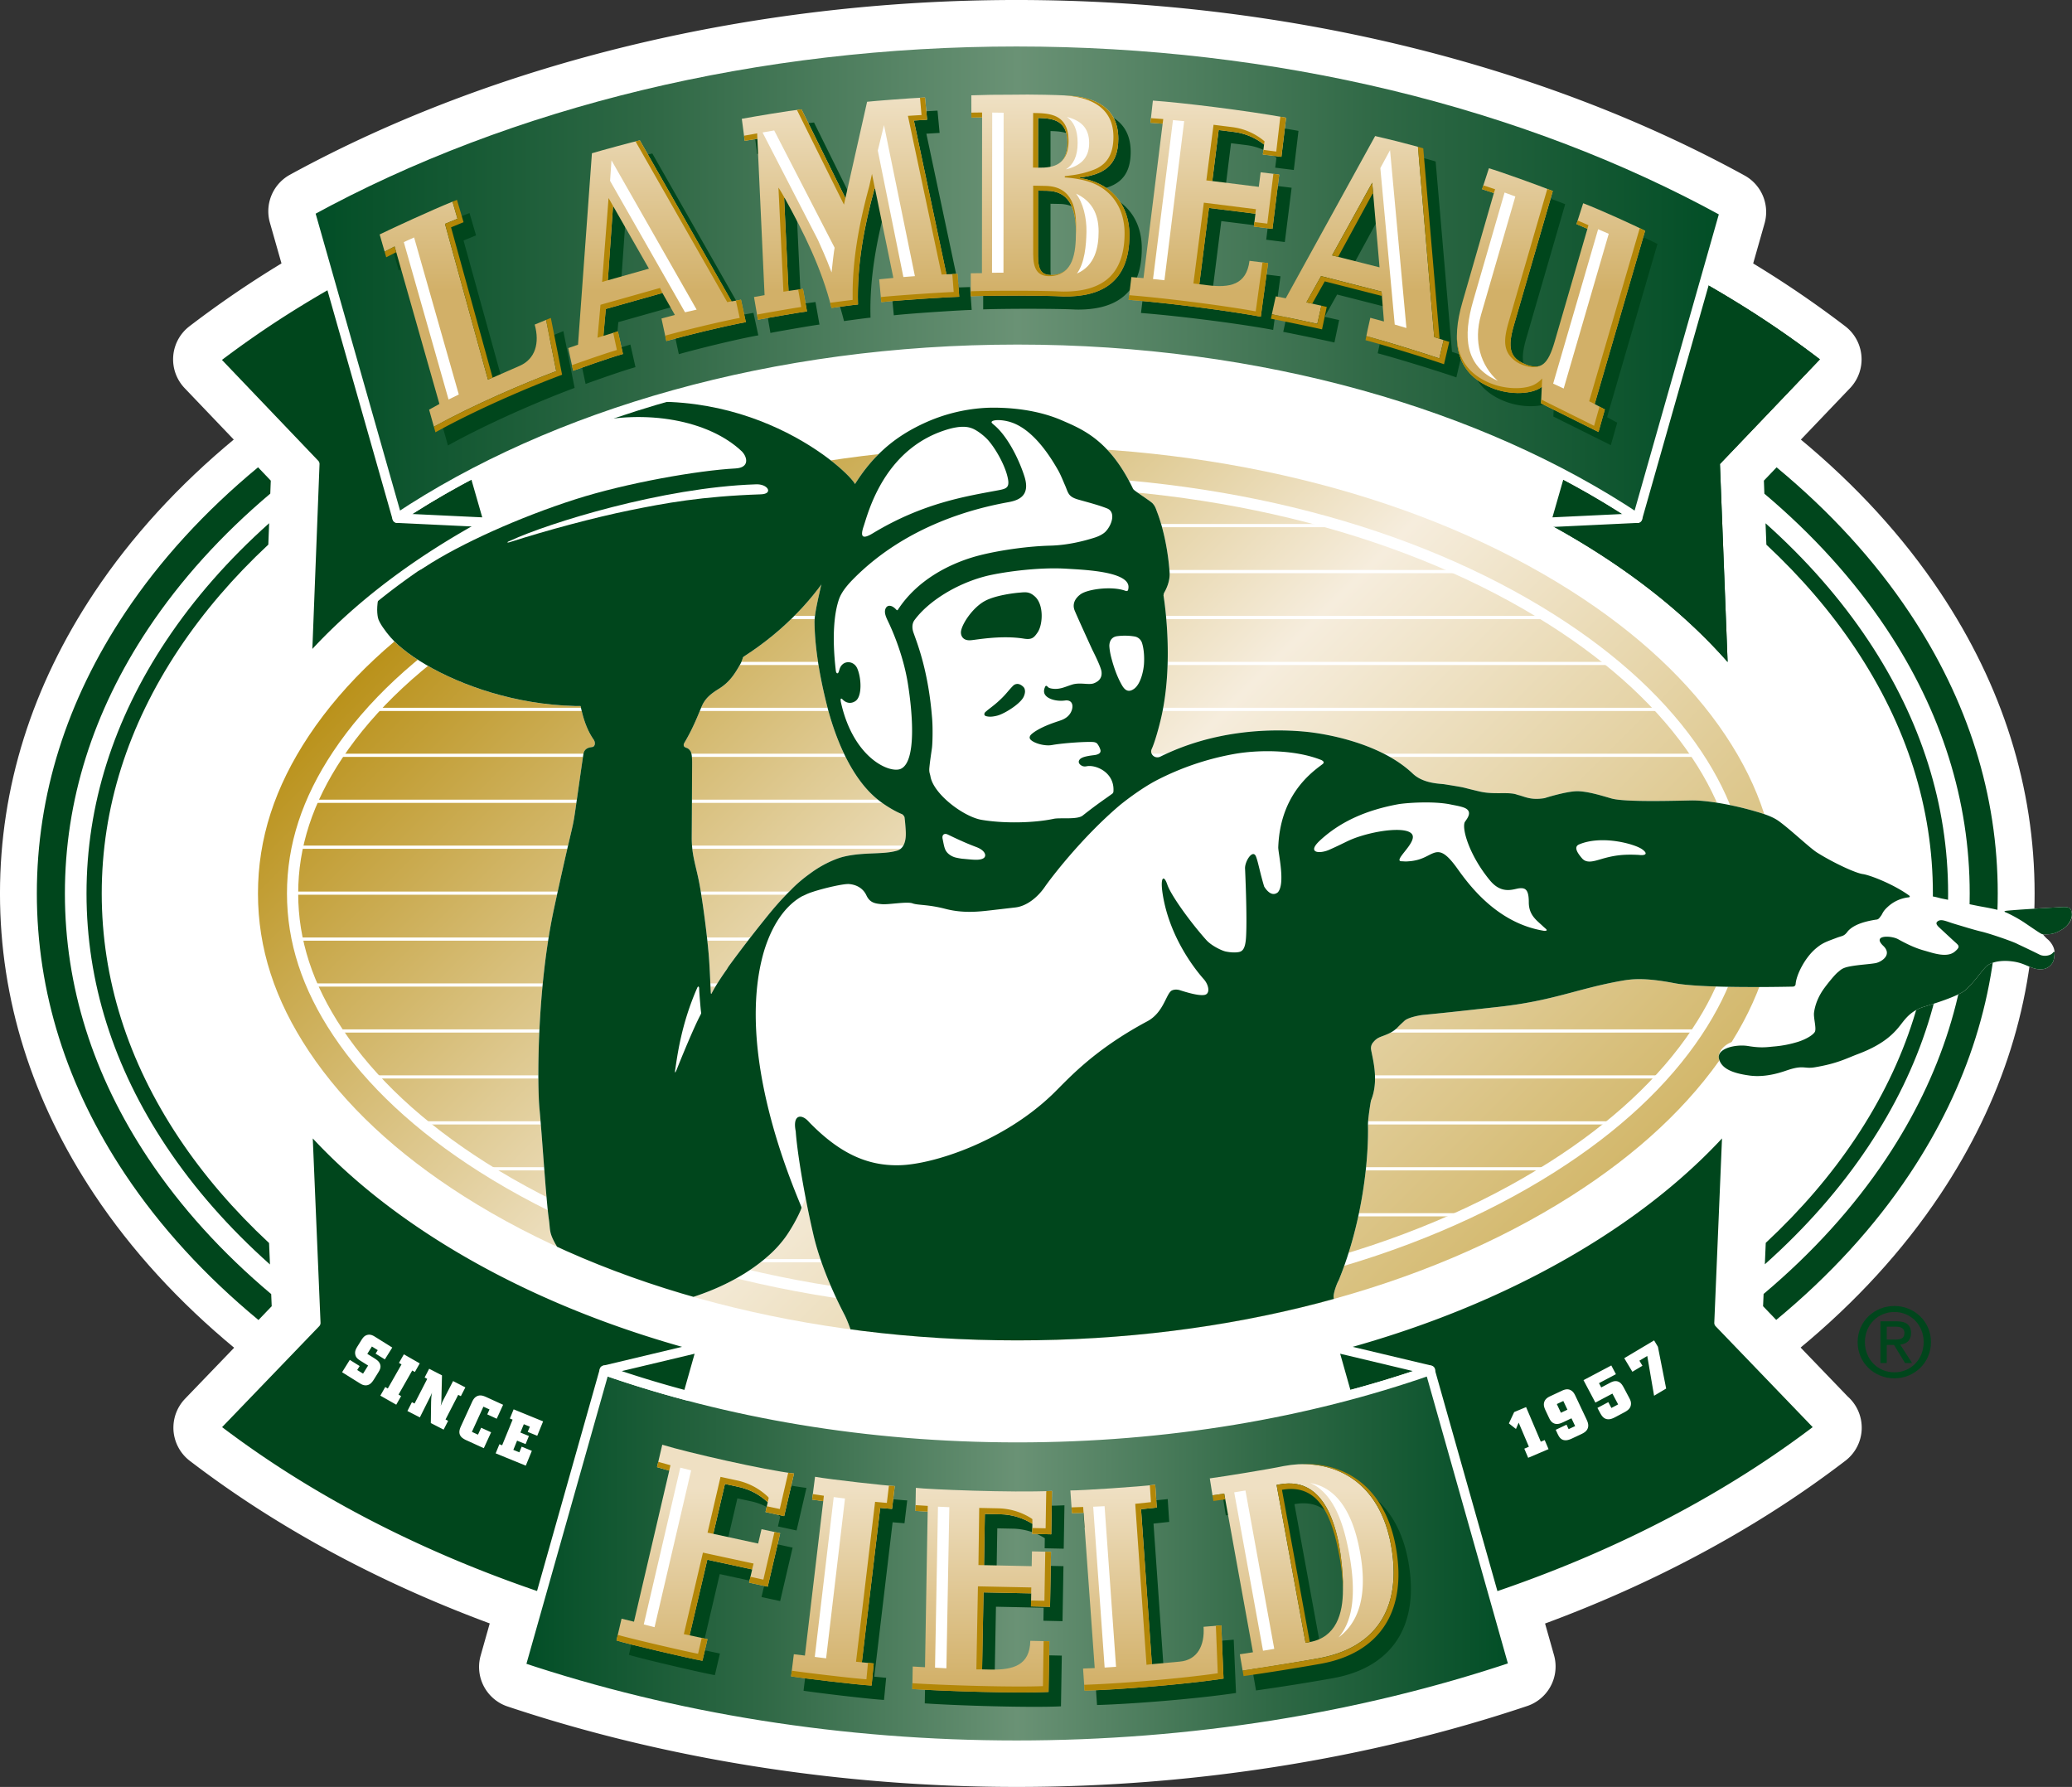 <svg xmlns="http://www.w3.org/2000/svg" xmlns:xlink="http://www.w3.org/1999/xlink" viewBox="0 0 149.063 128.548">
  <rect x="0" y="0" width="149.063" height="128.548" fill="#333333" stroke="none"/>
  <defs>
    <path id="a" d="M411.536 191.572V30.598h125.256v160.974"/>
    <path id="t" d="M1144.552 661.411c-2.517-2.86-5.692-5.532-9.483-7.94a57.373 57.373 0 0 0-3.584-2.096l5.779-20.124a79.66 79.66 0 0 1 8.842 4.842 70.995 70.995 0 0 1 5.085 3.548l-7.191 7.53.552 14.24z" style="fill:#00461c;fill-opacity:1;fill-rule:nonzero;stroke:none"/>
  </defs>
  <defs>
    <clipPath id="b" clipPathUnits="userSpaceOnUse">
      <use xlink:href="#a"/>
    </clipPath>
    <clipPath id="c" clipPathUnits="userSpaceOnUse">
      <use xlink:href="#a"/>
    </clipPath>
    <clipPath id="d" clipPathUnits="userSpaceOnUse">
      <use xlink:href="#a"/>
    </clipPath>
    <clipPath id="e" clipPathUnits="userSpaceOnUse">
      <path d="M470.085 108.839c-8.616 0-16.715 1.406-23.762 3.874l-4.827-17.073c8.814-2.946 18.544-4.508 28.546-4.508 10.03 0 19.784 1.571 28.615 4.531l-4.818 17.046c-7.046-2.466-15.141-3.87-23.754-3.87"/>
    </clipPath>
    <clipPath id="g" clipPathUnits="userSpaceOnUse">
      <path d="m457.236 106.772-.569-2.452-1.075.234.131.562a3.497 3.497 0 0 1-1.674.883l-.791.173-.67-2.872 2.582-.559.194.827 1.074-.233-.716-3.076-1.074.232.178.761-2.582.559-1.019-4.351 1.03-.222-.292-1.242c-.742.128-4.403.984-4.947 1.17l.293 1.251.715-.173 2.03 8.693-.704.202.302 1.29c1.466-.452 5.903-1.462 7.584-1.657"/>
    </clipPath>
    <clipPath id="i" clipPathUnits="userSpaceOnUse">
      <path d="m457.066 95.098.158 1.274.637-.077 1.055 8.886-.64.088.168 1.315c.909-.16 4.17-.523 4.589-.533l-.157-1.316-.682.058-1.055-8.885.683-.067-.122-1.272c-.825.043-3.997.425-4.634.529"/>
    </clipPath>
    <clipPath id="k" clipPathUnits="userSpaceOnUse">
      <path d="m464.042 94.37.024 1.294.707-.04.153 8.954-.703.042.023 1.327c.715-.087 5.508-.288 7.836-.177l-.043-2.497-1.098.024.012.578a3.575 3.575 0 0 1-1.822.55l-.914.019-.047-2.946 2.743-.059.016.851 1.097-.024-.056-3.165-1.098.023.014.75-2.744.057-.083-4.431.488-.011c1.295-.027 2.261.242 2.286 1.654l1.097-.024-.046-2.917c-1.727-.091-6.084.046-7.842.168"/>
    </clipPath>
    <clipPath id="m" clipPathUnits="userSpaceOnUse">
      <path d="m473.957 94.275-.088 1.273.671.026-.64 8.933-.669-.021-.092 1.311c.551-.01 4.043.218 4.886.332l.087-1.316-.905-.096.625-8.918 1.596.147c1.022.084 1.452.937 1.376 2.004l1.022.085.128-3.066c-2.217-.331-5.831-.628-7.997-.694"/>
    </clipPath>
    <clipPath id="o" clipPathUnits="userSpaceOnUse">
      <path d="M487.004 105.819c1.039-.718 1.493-2.338 1.681-3.672.106-.766.156-1.45.141-2.051v-.009c.003-1.418-.406-2.741-1.905-3.015l-.001.002-.073-.016-.172-.031-1.667 9.089.171.031c.708.13 1.322.019 1.825-.328m-5.778.682-.063-.01.155-.974c.195.027.675.098.675.098l.679-3.758.975-5.371-.005-.002.001-.001s-.542-.084-.75-.114c.038-.222.123-.729.16-.939 1.244.172 3.468.541 4.382.709 2.818.516 4.308 2.247 4.308 4.943 0 .496-.049 1.023-.152 1.582-.31 1.702-1.07 3.013-2.199 3.795-.873.603-1.951.899-3.144.845a6.847 6.847 0 0 1-.823-.102c-.887-.187-3.471-.605-4.199-.701"/>
    </clipPath>
    <clipPath id="q" clipPathUnits="userSpaceOnUse">
      <path d="M438.227 157.573c-3.863-2.454-6.86-5.258-8.907-8.331-1.976-2.968-2.937-5.942-2.937-9.089 0-3.149.961-6.122 2.937-9.089 2.047-3.075 5.044-5.878 8.908-8.333 8.424-5.351 19.738-8.298 31.857-8.298 12.12 0 23.433 2.947 31.858 8.298 3.863 2.455 6.86 5.258 8.909 8.335 1.975 2.967 2.936 5.938 2.936 9.087 0 3.147-.961 6.121-2.937 9.089-2.047 3.073-5.044 5.877-8.908 8.333-8.426 5.351-19.74 8.298-31.858 8.298-12.118 0-23.432-2.947-31.858-8.3"/>
    </clipPath>
    <clipPath id="s" clipPathUnits="userSpaceOnUse">
      <path d="M435.694 166.26c-6.044-4.347-4.327-13.945-6.374-17.018-1.976-2.968-2.937-5.942-2.937-9.089 0-3.149.961-6.122 2.937-9.089 2.047-3.075 5.044-5.878 8.908-8.333 8.424-5.351 19.738-8.298 31.857-8.298 12.12 0 23.433 2.947 31.858 8.298 3.863 2.455 30.639 7.167 32.685 10.243 1.976 2.967 2.164 3.341 2.164 6.489 0 3.149-13.16 2.615-15.136 5.584-2.047 3.074-22.882 5.292-26.748 7.748-8.424 5.351-15.789 19.393-27.855 18.261-11.806-1.107-20.845 2.767-31.359-4.796"/>
    </clipPath>
    <clipPath id="u" clipPathUnits="userSpaceOnUse">
      <path d="M470.085 171.466c14.042 0 26.713-3.73 35.692-9.714l5.009 17.621c-11.554 6.341-25.848 9.801-40.744 9.801-14.862 0-29.126-3.445-40.666-9.761l5.021-17.659c8.978 5.984 21.648 9.712 35.688 9.712"/>
    </clipPath>
    <clipPath id="w" clipPathUnits="userSpaceOnUse">
      <path d="m464.775 185.963.119-1.282-.762-.046 1.876-8.848.637.023.098-1.319c-.319.006-3.403-.184-4.485-.308l-.124 1.315.817.08-1.055 5.138-.029-.002c-.586-2.135-1.017-4.377-.949-6.667-.117 0-1.276-.16-1.526-.197-.559 2.253-1.598 4.345-2.697 6.33 0 0-.029.005-.029-.023 0-.029.253-5.325.253-5.325l.831.116.231-1.299c-.204-.012-2.509-.413-2.825-.481l-.225 1.31.608.109-.413 9.001-.729-.122-.168 1.269c.754.138 2.665.46 3.436.546l2.527-5.109 1.248 5.544c.374.042 2.373.201 3.335.247"/>
    </clipPath>
    <clipPath id="y" clipPathUnits="userSpaceOnUse">
      <path d="m445.603 182.752-.8-11.017-.563-.195.281-1.306c.239.085 2.054.74 2.869.966l-.292 1.301-.834-.257.138 1.547 3.258.919.716-1.262-.77-.207.28-1.295c1.079.308 3.338.863 4.575 1.086l-.28 1.293-.54-.098-5.28 9.268c-.242-.045-2.264-.591-2.758-.743m3.281-6.641-2.364-.668s.295 4.174.294 4.209c0 .036.033.019.033.019l2.037-3.56"/>
    </clipPath>
    <clipPath id="A" clipPathUnits="userSpaceOnUse">
      <path d="m485.556 184.797-.27-2.25-1.07.133.071.571a3.464 3.464 0 0 1-1.721.726l-.892.112-.366-2.937 2.676-.334.106.84 1.07-.133-.39-3.125-1.072.133.093.74-2.676.333-.553-4.391.476-.058c1.263-.158 2.236.011 2.41 1.405l1.071-.133-.421-3.085c-1.649.314-5.142.779-7.606.973l.158 1.31.697-.061 1.102 8.887-.703.054.142 1.276c1.648-.113 5.432-.576 7.668-.986"/>
    </clipPath>
    <clipPath id="C" clipPathUnits="userSpaceOnUse">
      <path d="m500.226 168.359.045.953c-.476-.406-1.766-.529-2.927-.044-2.059.858-2.282 2.712-1.644 4.905l1.814 6.288-.678.224.392 1.203c.583-.166 2.837-.973 3.677-1.309l-2.233-7.701c-.375-1.292-.268-1.886.642-2.267.914-.381 1.319.001 1.695 1.293l1.888 6.501-.629.27.385 1.201c.901-.341 3.014-1.297 3.563-1.588l-2.901-9.967.585-.315-.367-1.296-3.307 1.649"/>
    </clipPath>
    <clipPath id="E" clipPathUnits="userSpaceOnUse">
      <path d="m488.203 176.877 2.03 3.68.279.501.421-4.871-2.73.69zm6.171-5.932.246 1.054-.54.176-.937 10.949-.022.006a58.1 58.1 0 0 1-2.441.613l-4.923-8.934-.16-.292-.06-.112-.546.106-.029.005a5.441 5.441 0 0 1-.033-.139l-.194-.892a150.19 150.19 0 0 0 2.616-.551c.05.224.183.82.235 1.046l-.365.081-.498.11.845 1.512 3.481-.893.137-1.708h-.003l.001-.01-.782.211-.164-.736-.064-.315a94.21 94.21 0 0 0 4.2-1.287"/>
    </clipPath>
    <clipPath id="G" clipPathUnits="userSpaceOnUse">
      <path d="m442.965 173.163-.655-.27.005-.021c.282-1.029.041-1.955-.873-2.355l-1.554-.68-.001.005-.268-.117-2.472 8.964.717.294-.285.983c-1.175-.473-3.485-1.54-4.193-1.886l.286-.992c.17.087.574.3.574.3l.093-.331.003.001 2.484-8.734-.594-.328.275-.982c2.324 1.28 5.196 2.504 7.042 3.2-.049.244-.512 2.58-.584 2.949"/>
    </clipPath>
    <clipPath id="I" clipPathUnits="userSpaceOnUse">
      <path d="M472.741 174.512c2.137-.037 3.796.78 3.797 3.524 0 1.93-1.254 3.07-2.852 3.285v.033c1.27.165 2.212.606 2.212 2.231.002 1.829-1.392 2.355-2.716 2.47-.496.042-1.199.057-1.491.063a50.528 50.528 0 0 1-2.015.004 52.613 52.613 0 0 1-2.237-.036l.003-1.28.617.009-.009-8.962-.643-.008v-1.322c1.348.048 4.25.048 5.334-.011m-1.459 10.273c.956-.018 1.688-.184 1.688-1.436 0-1.237-.748-1.444-1.691-1.427l.003 2.863zm-.003-4.184.524-.008c1.21-.023 1.658-.911 1.657-2.384-.002-1.169-.152-2.487-1.452-2.464-.492.009-.732.25-.73 1.097l.001 3.759"/>
    </clipPath>
    <linearGradient id="f" x1="0" x2="1" y1="0" y2="0" gradientTransform="matrix(57.714 0 0 -57.714 441.22 101.922)" gradientUnits="userSpaceOnUse" spreadMethod="pad">
      <stop offset="0" style="stop-opacity:1;stop-color:#004d25"/>
      <stop offset=".25" style="stop-opacity:1;stop-color:#306946"/>
      <stop offset=".5" style="stop-opacity:1;stop-color:#6a9275"/>
      <stop offset=".75" style="stop-opacity:1;stop-color:#306946"/>
      <stop offset="1" style="stop-opacity:1;stop-color:#004d25"/>
    </linearGradient>
    <linearGradient id="h" x1="0" x2="1" y1="0" y2="0" gradientTransform="matrix(0 -11.327 -11.327 0 452.126 105.913)" gradientUnits="userSpaceOnUse" spreadMethod="pad">
      <stop offset="0" style="stop-opacity:1;stop-color:#efe0c3"/>
      <stop offset="1" style="stop-opacity:1;stop-color:#d2b068"/>
    </linearGradient>
    <linearGradient id="j" x1="0" x2="1" y1="0" y2="0" gradientTransform="matrix(0 -11.327 -11.327 0 460.05 105.913)" gradientUnits="userSpaceOnUse" spreadMethod="pad">
      <stop offset="0" style="stop-opacity:1;stop-color:#efe0c3"/>
      <stop offset="1" style="stop-opacity:1;stop-color:#d2b068"/>
    </linearGradient>
    <linearGradient id="l" x1="0" x2="1" y1="0" y2="0" gradientTransform="matrix(0 -11.327 -11.327 0 468.062 105.913)" gradientUnits="userSpaceOnUse" spreadMethod="pad">
      <stop offset="0" style="stop-opacity:1;stop-color:#efe0c3"/>
      <stop offset="1" style="stop-opacity:1;stop-color:#d2b068"/>
    </linearGradient>
    <linearGradient id="n" x1="0" x2="1" y1="0" y2="0" gradientTransform="matrix(0 -11.327 -11.327 0 477.546 105.913)" gradientUnits="userSpaceOnUse" spreadMethod="pad">
      <stop offset="0" style="stop-opacity:1;stop-color:#efe0c3"/>
      <stop offset="1" style="stop-opacity:1;stop-color:#d2b068"/>
    </linearGradient>
    <linearGradient id="p" x1="0" x2="1" y1="0" y2="0" gradientTransform="matrix(0 -11.327 -11.327 0 486.453 105.913)" gradientUnits="userSpaceOnUse" spreadMethod="pad">
      <stop offset="0" style="stop-opacity:1;stop-color:#efe0c3"/>
      <stop offset="1" style="stop-opacity:1;stop-color:#d2b068"/>
    </linearGradient>
    <linearGradient id="r" x1="0" x2="1" y1="0" y2="0" gradientTransform="scale(105.08 -105.08) rotate(45 4.033 4.284)" gradientUnits="userSpaceOnUse" spreadMethod="pad">
      <stop offset="0" style="stop-opacity:1;stop-color:#b48908"/>
      <stop offset=".382" style="stop-opacity:1;stop-color:#f6eddd"/>
      <stop offset="1" style="stop-opacity:1;stop-color:#b48908"/>
    </linearGradient>
    <linearGradient id="v" x1="0" x2="1" y1="0" y2="0" gradientTransform="matrix(81.963 0 0 -81.963 429.1 175.463)" gradientUnits="userSpaceOnUse" spreadMethod="pad">
      <stop offset="0" style="stop-opacity:1;stop-color:#004d25"/>
      <stop offset=".25" style="stop-opacity:1;stop-color:#306946"/>
      <stop offset=".5" style="stop-opacity:1;stop-color:#6a9275"/>
      <stop offset=".75" style="stop-opacity:1;stop-color:#306946"/>
      <stop offset="1" style="stop-opacity:1;stop-color:#004d25"/>
    </linearGradient>
    <linearGradient id="x" x1="0" x2="1" y1="0" y2="0" gradientTransform="matrix(0 -11.171 -11.171 0 460.486 185.963)" gradientUnits="userSpaceOnUse" spreadMethod="pad">
      <stop offset="0" style="stop-opacity:1;stop-color:#efe0c3"/>
      <stop offset="1" style="stop-opacity:1;stop-color:#d2b068"/>
    </linearGradient>
    <linearGradient id="z" x1="0" x2="1" y1="0" y2="0" gradientTransform="matrix(0 -11.171 -11.171 0 449.35 185.976)" gradientUnits="userSpaceOnUse" spreadMethod="pad">
      <stop offset="0" style="stop-opacity:1;stop-color:#efe0c3"/>
      <stop offset="1" style="stop-opacity:1;stop-color:#d2b068"/>
    </linearGradient>
    <linearGradient id="B" x1="0" x2="1" y1="0" y2="0" gradientTransform="matrix(0 -11.171 -11.171 0 481.024 185.976)" gradientUnits="userSpaceOnUse" spreadMethod="pad">
      <stop offset="0" style="stop-opacity:1;stop-color:#efe0c3"/>
      <stop offset="1" style="stop-opacity:1;stop-color:#d2b068"/>
    </linearGradient>
    <linearGradient id="D" x1="0" x2="1" y1="0" y2="0" gradientTransform="matrix(0 -11.171 -11.171 0 500.8 185.976)" gradientUnits="userSpaceOnUse" spreadMethod="pad">
      <stop offset="0" style="stop-opacity:1;stop-color:#efe0c3"/>
      <stop offset="1" style="stop-opacity:1;stop-color:#d2b068"/>
    </linearGradient>
    <linearGradient id="F" x1="0" x2="1" y1="0" y2="0" gradientTransform="matrix(0 -11.171 -11.171 0 489.677 185.976)" gradientUnits="userSpaceOnUse" spreadMethod="pad">
      <stop offset="0" style="stop-opacity:1;stop-color:#efe0c3"/>
      <stop offset="1" style="stop-opacity:1;stop-color:#d2b068"/>
    </linearGradient>
    <linearGradient id="H" x1="0" x2="1" y1="0" y2="0" gradientTransform="matrix(0 -11.171 -11.171 0 438.467 185.976)" gradientUnits="userSpaceOnUse" spreadMethod="pad">
      <stop offset="0" style="stop-opacity:1;stop-color:#efe0c3"/>
      <stop offset="1" style="stop-opacity:1;stop-color:#d2b068"/>
    </linearGradient>
    <linearGradient id="J" x1="0" x2="1" y1="0" y2="0" gradientTransform="matrix(0 -11.171 -11.171 0 471.972 185.976)" gradientUnits="userSpaceOnUse" spreadMethod="pad">
      <stop offset="0" style="stop-opacity:1;stop-color:#efe0c3"/>
      <stop offset="1" style="stop-opacity:1;stop-color:#d2b068"/>
    </linearGradient>
  </defs>
  <path d="M1046.408 775.18v-.77h-1.045v-4.628h-.741l-3.266 4.525v.873h3.114v1.735h.893v-1.735h1.045zm-1.958-4.006h.02v3.236h-2.293l2.273-3.236zm5.225 2.475h-2.485v.913h2.485v-.913zm6.331-1.827c-.274-1.278-1.339-1.512-2.04-1.512-1.319 0-2.384.975-2.384 2.892 0 1.714.609 3.034 2.415 3.034.639 0 1.745-.305 2.08-1.999h.954c-.407 2.749-2.638 2.872-3.187 2.872-1.653 0-3.276-1.077-3.276-3.877 0-2.241 1.278-3.795 3.398-3.795 1.877 0 2.851 1.169 2.993 2.385h-.953m1.796 2.437c0 1.368.77 2.8 2.465 2.8 1.694 0 2.465-1.432 2.465-2.8 0-1.372-.771-2.802-2.465-2.802-1.695 0-2.465 1.43-2.465 2.802m.922 0c0-.712.264-2.032 1.543-2.032 1.277 0 1.541 1.32 1.541 2.032 0 .708-.264 2.028-1.541 2.028-1.279 0-1.543-1.32-1.543-2.028m5.936 2.656h-.893v-7.284h.892v7.284zm1.035-2.656c0 1.368.77 2.8 2.465 2.8 1.694 0 2.466-1.432 2.466-2.8 0-1.372-.771-2.802-2.466-2.802-1.694 0-2.466 1.43-2.466 2.802m.924 0c0-.712.264-2.032 1.542-2.032s1.542 1.32 1.542 2.032c0 .708-.264 2.028-1.542 2.028s-1.542-1.32-1.542-2.028m6.037 2.656h-.893v-5.306h.841v.883h.021c.355-.618.821-1.035 1.491-1.035.112 0 .163.01.233.031v.923h-.335c-.831 0-1.359.65-1.359 1.421v3.083m10.41-5.093c-.275-1.278-1.34-1.512-2.04-1.512-1.318 0-2.383.975-2.383 2.892 0 1.714.608 3.034 2.413 3.034.64 0 1.745-.305 2.08-1.999h.954c-.405 2.749-2.637 2.872-3.186 2.872-1.653 0-3.276-1.077-3.276-3.877 0-2.241 1.278-3.795 3.398-3.795 1.877 0 2.852 1.169 2.993 2.385h-.953m1.796 2.437c0 1.368.77 2.8 2.465 2.8 1.694 0 2.466-1.432 2.466-2.8 0-1.372-.771-2.802-2.466-2.802-1.694 0-2.466 1.43-2.466 2.802m.924 0c0-.712.264-2.032 1.542-2.032s1.542 1.32 1.542 2.032c0 .708-.264 2.028-1.542 2.028s-1.542-1.32-1.542-2.028m5.814-1.037c.06-.406.203-1.025 1.216-1.025.843 0 1.249.305 1.249.864 0 .526-.254.609-.466.628l-1.473.183c-1.481.183-1.612 1.217-1.612 1.663 0 .914.69 1.532 1.664 1.532 1.035 0 1.572-.487 1.917-.861.03.405.152.811.944.811.202 0 .335-.061.486-.102v-.649a1.59 1.59 0 0 1-.294.04c-.182 0-.293-.09-.293-.314v-3.053c0-1.36-1.543-1.482-1.97-1.482-1.308 0-2.15.497-2.19 1.765h.822zm2.445 1.857c0 .71-.813 1.248-1.645 1.248-.669 0-.964-.345-.964-.922 0-.671.701-.803 1.136-.864 1.107-.141 1.33-.224 1.473-.334v.872m3.5-2.729v3.449c0 .417.355.417.537.417h.314v.699c-.324.031-.577.071-.669.071-.882 0-1.075-.497-1.075-1.136v-3.5h-.72v-.741h.72v-1.482h.893v1.482h.851v.74h-.851m5.336 2.903c-.03.395-.527 1.044-1.37 1.044-1.025 0-1.542-.639-1.542-1.745h3.876c0-1.876-.75-3.094-2.283-3.094-1.754 0-2.546 1.309-2.546 2.953 0 1.532.883 2.657 2.374 2.657.853 0 1.196-.202 1.44-.365.67-.446.914-1.197.944-1.45h-.893zm-2.912-1.411c0-.821.65-1.582 1.472-1.582 1.085 0 1.43.76 1.482 1.582h-2.954m9.344-4.21h-.893v2.73h-.02c-.212-.305-.619-.904-1.583-.904-1.41 0-2.21 1.157-2.21 2.648 0 1.269.527 2.962 2.333 2.962.516 0 1.125-.161 1.511-.882h.02v.73h.843v-7.284zm-3.784 4.616c0-.68.07-1.988 1.451-1.988 1.289 0 1.43 1.39 1.43 2.252 0 1.41-.882 1.785-1.45 1.785-.974 0-1.431-.882-1.431-2.049m10.114.315h-2.484v-.913h2.485v.913zm7.216-1.542h3.196v3.895h-.64l-.234-.944c-.496.69-1.41 1.138-2.404 1.138-1.248 0-1.856-.458-2.232-.822-1.116-1.056-1.146-2.303-1.146-3.073 0-1.778 1.075-3.777 3.45-3.777 1.358 0 2.87.773 3.083 2.405h-.953c-.314-1.268-1.38-1.532-2.183-1.532-1.308 0-2.383 1.045-2.383 2.952 0 1.483.487 3.004 2.426 3.004.365 0 .954-.041 1.491-.467.639-.507.801-1.157.801-1.937h-2.272v-.842m5.62 3.895h-.893v-5.306h.843v.883h.02c.355-.618.822-1.035 1.491-1.035a.7.7 0 0 1 .234.031v.923h-.335c-.833 0-1.36.65-1.36 1.421v3.083m3.056-3.693c.061-.406.204-1.025 1.218-1.025.842 0 1.247.305 1.247.864 0 .526-.253.609-.466.628l-1.472.183c-1.48.183-1.613 1.217-1.613 1.663 0 .914.69 1.532 1.665 1.532 1.035 0 1.572-.487 1.917-.861.03.405.151.811.944.811.202 0 .335-.061.487-.102v-.649c-.1.021-.213.04-.295.04-.182 0-.295-.09-.295-.314v-3.053c0-1.36-1.54-1.482-1.967-1.482-1.309 0-2.151.497-2.191 1.765h.821zm2.445 1.857c0 .71-.811 1.248-1.644 1.248-.669 0-.964-.345-.964-.922 0-.671.7-.803 1.138-.864 1.105-.141 1.327-.224 1.47-.334v.872m6.807-5.448h-.89v2.73h-.022c-.212-.305-.619-.904-1.582-.904-1.412 0-2.212 1.157-2.212 2.648 0 1.269.527 2.962 2.333 2.962.519 0 1.127-.161 1.512-.882h.02v.73h.842v-7.284zm-3.782 4.616c0-.68.07-1.988 1.449-1.988 1.288 0 1.432 1.39 1.432 2.252 0 1.41-.882 1.785-1.451 1.785-.974 0-1.43-.882-1.43-2.049m5.934-2.638h-.893v5.306h.893v-5.306zm0-1.978h-.893v1.014h.893v-1.014zm4.952 5.621c-.03.395-.528 1.044-1.371 1.044-1.025 0-1.542-.639-1.542-1.745h3.876c0-1.876-.752-3.094-2.283-3.094-1.755 0-2.547 1.309-2.547 2.953 0 1.532.884 2.657 2.375 2.657.852 0 1.197-.202 1.44-.365.67-.446.914-1.197.944-1.45h-.892zm-2.913-1.411c0-.821.65-1.582 1.47-1.582 1.087 0 1.432.76 1.482 1.582h-2.953m9.264 3.074h-.892v-3.266c0-.924-.264-1.39-1.136-1.39-.508 0-1.402.325-1.402 1.766v2.89h-.891v-5.306h.841v.752h.02c.193-.285.69-.904 1.604-.904.821 0 1.856.335 1.856 1.847v3.61m2.415-4.564v3.449c0 .417.355.417.538.417h.313v.699c-.323.031-.577.071-.668.071-.883 0-1.075-.497-1.075-1.136v-3.5h-.722v-.741h.722v-1.482h.892v1.482h.851v.74h-.85m1.419 6.667c.863-1.624 1.381-2.597 1.381-5.032 0-1.675-.578-2.913-1.39-4.504h.598c1.056 1.582 1.745 2.85 1.745 4.746 0 1.786-.619 3.226-1.715 4.79h-.619m-106.297 7.518h2.323v2.833h-.465l-.17-.686c-.36.501-1.025.826-1.748.826-.908 0-1.35-.332-1.624-.597-.811-.768-.833-1.675-.833-2.236 0-1.292.782-2.744 2.508-2.744.99 0 2.089.56 2.244 1.747h-.694c-.229-.922-1.004-1.113-1.586-1.113-.952 0-1.734.76-1.734 2.147 0 1.076.354 2.185 1.764 2.185.265 0 .692-.031 1.083-.341.465-.369.584-.841.584-1.409h-1.652v-.612m3.127.901c0 .996.561 2.036 1.794 2.036 1.231 0 1.792-1.04 1.792-2.036s-.56-2.036-1.792-2.036-1.794 1.04-1.794 2.036m.671 0c0-.518.193-1.478 1.123-1.478.929 0 1.121.96 1.121 1.478 0 .515-.192 1.475-1.121 1.475-.93 0-1.123-.96-1.123-1.475m4.318 1.932h-.65v-5.297h.65v5.297zm4.176-5.298h-.65v1.986h-.015c-.154-.223-.45-.656-1.15-.656-1.026 0-1.609.84-1.609 1.925 0 .922.384 2.153 1.697 2.153.376 0 .82-.117 1.1-.641h.015v.531h.612v-5.298zm-2.752 3.358c0-.495.05-1.447 1.055-1.447.937 0 1.04 1.011 1.04 1.639 0 1.025-.642 1.297-1.055 1.297-.709 0-1.04-.64-1.04-1.489m4.581-1.867h-.767v.782h.767v-.782zm0 3.026h-.767v.781h.767v-.781zm6.606-2.922c-.2-.93-.973-1.1-1.483-1.1-.96 0-1.734.707-1.734 2.103 0 1.247.442 2.205 1.756 2.205.465 0 1.269-.221 1.513-1.453h.693c-.295 2-1.918 2.088-2.317 2.088-1.203 0-2.383-.782-2.383-2.818 0-1.632.93-2.76 2.472-2.76 1.365 0 2.073.85 2.177 1.735h-.694m5.069 2.855h-3.734v-.54h3.734v.54zm0-1.492h-3.734v-.538h3.734v.538zm4.118-.183c0-1.078-.288-2.664-1.78-2.664-1.49 0-1.777 1.586-1.777 2.664 0 1.077.288 2.663 1.778 2.663 1.491 0 1.778-1.586 1.778-2.663m-.693 0c0 1.298-.34 2.08-1.085 2.08-.745 0-1.084-.782-1.084-2.08s.339-2.082 1.084-2.082c.745 0 1.085.784 1.085 2.082m9.991 2.523v-3.128c0-.155.015-.827.015-1.322h-.015l-1.491 4.45h-.709l-1.49-4.442h-.015c0 .487.015 1.159.015 1.314v3.128h-.694v-5.298h1.027l1.512 4.48h.015l1.505-4.48h1.019v5.298h-.694m5.246-.848h-3.734v-.54h3.734v.54zm0-1.492h-3.734v-.538h3.734v.538zm.613-.988c0-1.69 1.231-1.86 1.792-1.86.9 0 1.623.583 1.623 1.55 0 .93-.611 1.322-1.386 1.735l-.54.295c-.708.39-.863.796-.892.996h2.818v.612h-3.549c.038-1.077.524-1.653 1.218-2.058l.686-.4c.554-.315.952-.53.952-1.208 0-.414-.266-.939-1.026-.939-.981 0-1.025.915-1.047 1.277h-.65m4.051-1.749h3.586v.57c-.516.539-1.756 2.191-2.132 4.507h-.715c.176-1.425 1.12-3.283 2.117-4.442h-2.856v-.635m10.087 5.077h-.715v-2.132l-2-3.166h.835l1.519 2.546 1.521-2.546h.84l-2 3.166v2.132zm6.125-1.387h-3.734v.539h3.734v-.54zm0-1.491h-3.734v.538h3.734v-.538zm2.938 2.878h-.695v-3.682h-1.209v-.515c.841-.06 1.188-.141 1.394-.99h.51v5.187m5.284-2.523c0-1.078-.29-2.664-1.78-2.664s-1.778 1.586-1.778 2.664c0 1.077.289 2.663 1.778 2.663 1.49 0 1.78-1.586 1.78-2.663m-.694 0c0 1.298-.34 2.08-1.086 2.08-.745 0-1.084-.782-1.084-2.08s.339-2.082 1.084-2.082c.746 0 1.086.784 1.086 2.082m4.794 0c0-1.078-.287-2.664-1.777-2.664-1.491 0-1.779 1.586-1.779 2.664 0 1.077.288 2.663 1.78 2.663 1.49 0 1.777-1.586 1.777-2.663m-.694 0c0 1.298-.339 2.08-1.084 2.08-.746 0-1.085-.782-1.085-2.08s.339-2.082 1.085-2.082c.745 0 1.084.784 1.084 2.082m6.346 2.523h-.716v-5.298h.716v2.567l2.568-2.567h.989l-2.205 2.14 2.265 3.158h-.932l-1.851-2.656-.834.798v1.858zm7.667-2.878h-3.734v.538h3.733v-.538zm0 1.49h-3.734v.54h3.733v-.54zm1.94-1.564c.11.008.228.016.34.016.5 0 .988-.2.988-.849 0-.31-.185-.82-.959-.82-.922 0-.982.754-1.01 1.114h-.636c0-.76.31-1.696 1.675-1.696 1.004 0 1.602.575 1.602 1.366 0 .664-.384.98-.664 1.069v.015c.501.161.864.516.864 1.21 0 .847-.547 1.667-1.868 1.667a2.05 2.05 0 0 1-.959-.228c-.576-.303-.731-.9-.775-1.498h.671c.023.486.14 1.143 1.107 1.143.665 0 1.13-.405 1.13-1.003 0-.87-.768-.951-1.21-.951-.095 0-.2.007-.297.007v-.563m3.234 1.131h1.666v-2.354h-.013l-1.653 2.354zm2.315.56v1.262h-.649v-1.262h-2.264v-.634l2.376-3.291h.537v3.365h.761v.56h-.76zm-97.848 10.88h2.326v2.834h-.465l-.17-.687c-.361.502-1.026.828-1.749.828-.908 0-1.35-.334-1.624-.599-.811-.767-.834-1.674-.834-2.236 0-1.291.783-2.744 2.51-2.744.988 0 2.088.56 2.243 1.748h-.694c-.229-.923-1.004-1.114-1.586-1.114-.953 0-1.734.761-1.734 2.147 0 1.078.354 2.185 1.763 2.185.266 0 .694-.03 1.085-.341.465-.369.584-.84.584-1.409h-1.654v-.612m4.087 2.834h-.649v-3.86h.613v.642h.015c.258-.449.598-.751 1.085-.751a.51.51 0 0 1 .169.021v.673h-.244c-.605 0-.989.47-.989 1.032v2.243m4.346-1.21c-.023.287-.383.76-.995.76-.746 0-1.122-.465-1.122-1.27h2.819c0-1.364-.546-2.25-1.66-2.25-1.276 0-1.853.952-1.853 2.148 0 1.114.643 1.932 1.728 1.932.619 0 .87-.148 1.047-.265.486-.324.664-.872.686-1.055h-.65zm-2.117-1.025c0-.6.472-1.153 1.07-1.153.79 0 1.04.554 1.077 1.153h-2.147m6.22 1.025c-.021.287-.384.76-.996.76-.745 0-1.122-.465-1.122-1.27h2.82c0-1.364-.547-2.25-1.66-2.25-1.277 0-1.853.952-1.853 2.148 0 1.114.642 1.932 1.727 1.932.62 0 .87-.148 1.048-.265.486-.324.663-.872.686-1.055h-.65zm-2.118-1.025c0-.6.473-1.153 1.07-1.153.79 0 1.042.554 1.078 1.153h-2.148m6.737 2.235h-.649v-2.377c0-.67-.191-1.011-.826-1.011-.369 0-1.018.236-1.018 1.284v2.104h-.65v-3.86h.613v.547h.015c.14-.207.501-.656 1.165-.656.597 0 1.35.242 1.35 1.342v2.627m1.89-3.808h-.768v.783h.768v-.783zm0 3.026h-.768v.782h.768v-.782zm6.604-2.922c-.198-.93-.973-1.1-1.483-1.1-.959 0-1.734.709-1.734 2.104 0 1.246.443 2.205 1.756 2.205.466 0 1.27-.222 1.513-1.454h.694c-.295 2-1.919 2.09-2.316 2.09-1.204 0-2.384-.784-2.384-2.82 0-1.631.93-2.759 2.471-2.759 1.365 0 2.074.849 2.178 1.734h-.694m5.069 2.855h-3.734v-.539h3.734v.539zm0-1.49h-3.734v-.539h3.734v.539zm.56-2.738h3.587v.569c-.518.539-1.756 2.191-2.133 4.508h-.716c.178-1.424 1.121-3.283 2.118-4.443h-2.855v-.634m5.769 3.343c.48 0 .997-.221 1.188-.62l.015.015c-.162 1.342-.538 1.941-1.247 1.941-.53 0-.84-.326-.878-.849h-.648c0 .502.325 1.388 1.54 1.388 1.787 0 1.883-2.37 1.883-2.923 0-.841-.162-2.406-1.816-2.406-1.091 0-1.666.835-1.666 1.779 0 1.032.671 1.675 1.63 1.675m.096-.583c-.435 0-1.055-.126-1.055-1.121 0-.694.397-1.167 1.002-1.167.746 0 1.049.517 1.049 1.107 0 1.026-.658 1.181-.996 1.181m11.09 2.317v-3.128c0-.155.015-.827.015-1.322h-.015l-1.491 4.45h-.708l-1.49-4.443h-.015c0 .488.015 1.16.015 1.315v3.128h-.694v-5.298h1.026l1.512 4.479h.015l1.505-4.479h1.019v5.298h-.694m5.246-.849h-3.734v-.539h3.734v.539zm0-1.49h-3.734v-.539h3.734v.539zm4.117-.185c0-1.078-.287-2.664-1.778-2.664s-1.778 1.586-1.778 2.664c0 1.077.287 2.665 1.778 2.665s1.778-1.588 1.778-2.665m-.693 0c0 1.299-.339 2.081-1.085 2.081-.745 0-1.085-.782-1.085-2.081 0-1.298.34-2.081 1.085-2.081.746 0 1.085.783 1.085 2.08m7.225 2.525h-.716v-2.132l-1.999-3.166h.834l1.518 2.545 1.522-2.545h.841l-2 3.166v2.132zm6.124-1.388h-3.734v.539h3.734v-.539zm0-1.49h-3.734v.539h3.734v-.539zm2.332.444c.59 0 1.078.31 1.078 1.01 0 .811-.569.981-1.04.981-.901 0-1.108-.62-1.108-1.032 0-.48.34-.96 1.07-.96m1.586-1.417c0-.606-.45-1.336-1.6-1.336-1.24 0-1.572.885-1.572 1.424 0 .489.257.841.701 1.011-.546.221-.877.629-.877 1.261 0 .253 0 .813.531 1.233.411.326.957.4 1.245.4 1.225 0 1.757-.805 1.757-1.639 0-.391-.148-.967-.848-1.262.228-.118.663-.347.663-1.092m-1.593.855c-.473 0-.908-.302-.908-.796 0-.331.169-.812.863-.812.76 0 .967.457.967.775 0 .473-.362.833-.922.833m2.339-2.08h3.587v.569c-.517.539-1.757 2.191-2.134 4.508h-.716c.177-1.424 1.123-3.283 2.119-4.443h-2.856v-.634m9.208 5.077h-.716v-5.298h.716v2.568l2.569-2.568h.988l-2.207 2.14 2.265 3.158h-.929l-1.85-2.657-.836.798v1.859zm7.667-.849h-3.734v-.539h3.734v.539zm0-1.49h-3.734v-.539h3.734v.539zm.561-2.738h3.586v.569c-.518.539-1.756 2.191-2.133 4.508h-.716c.178-1.424 1.121-3.283 2.118-4.443h-2.855v-.634m7.541 1.269c-.067-1.055-.915-1.38-1.514-1.38-1.548 0-1.917 1.639-1.917 2.775 0 .679.088 1.313.397 1.8a1.6 1.6 0 0 0 1.337.754c.73 0 1.04-.2 1.313-.503.354-.383.494-.767.494-1.298 0-1.24-.989-1.647-1.624-1.647-.707 0-1.069.355-1.231.637l-.015-.017c0-.546.214-1.919 1.232-1.919.56 0 .812.34.894.798h.634zm-2.671 2.215c0-.612.347-1.13 1.062-1.13.804 0 1.049.635 1.049 1.093 0 .7-.4 1.187-1.02 1.187-.76 0-1.091-.597-1.091-1.15" style="fill:#000;fill-opacity:1;fill-rule:nonzero;stroke:none" transform="translate(-1038.532 -607.005)"/>
  <path d="M1157.649 698.241c4.206-6.313 6.337-13.103 6.337-20.177 0-7.076-2.131-13.864-6.337-20.178-2.525-3.793-5.734-7.297-9.573-10.477-.372.391-.69.722-.914.957.01.228.02.547.035.938 3.508 2.962 6.445 6.207 8.773 9.702 3.98 5.974 5.999 12.387 5.999 19.058 0 6.669-2.02 13.081-6 19.06-2.34 3.514-5.297 6.775-8.828 9.75l-.038.882.946.985c3.852-3.185 7.068-6.696 9.6-10.5" style="fill:#00461c;fill-opacity:1;fill-rule:nonzero;stroke:none" transform="translate(-1020.265 -613.79)"/>
  <path d="M1157.649 698.241c4.206-6.313 6.337-13.103 6.337-20.177 0-7.076-2.131-13.864-6.337-20.178-2.525-3.793-5.734-7.297-9.573-10.477-.372.391-.69.722-.914.957.01.228.02.547.035.938 3.508 2.962 6.445 6.207 8.773 9.702 3.98 5.974 5.999 12.387 5.999 19.058 0 6.669-2.02 13.081-6 19.06-2.34 3.514-5.297 6.775-8.828 9.75l-.038.882.946.985c3.852-3.185 7.068-6.696 9.6-10.5z" style="fill:none;stroke:#fff;stroke-width:5.304;stroke-linecap:butt;stroke-linejoin:round;stroke-miterlimit:4;stroke-dasharray:none;stroke-opacity:1" transform="translate(-1020.265 -613.79)"/>
  <path d="M1039.776 706.884c-3.539-2.978-6.5-6.243-8.844-9.76-3.98-5.98-5.998-12.391-5.998-19.06 0-6.669 2.018-13.083 5.998-19.058 2.33-3.497 5.27-6.743 8.778-9.706l.036-.934c-.225-.235-.544-.568-.916-.96-3.84 3.18-7.05 6.685-9.577 10.48-4.203 6.315-6.337 13.103-6.337 20.178 0 7.074 2.134 13.862 6.337 20.177 2.534 3.805 5.753 7.32 9.607 10.508.387-.405.72-.749.952-.993-.01-.213-.02-.51-.036-.872" style="fill:#00461c;fill-opacity:1;fill-rule:nonzero;stroke:none" transform="translate(-1020.265 -613.79)"/>
  <g clip-path="url(#b)" transform="matrix(1.25 0 0 -1.25 -514.42 239.465)">
    <path d="M427.145 117.097c-2.831 2.382-5.2 4.994-7.075 7.808-3.184 4.784-4.799 9.913-4.799 15.248 0 5.335 1.615 10.466 4.799 15.246 1.863 2.798 4.215 5.395 7.022 7.765l.029.747-.733.768c-3.072-2.544-5.64-5.348-7.661-8.384-3.363-5.052-5.07-10.482-5.07-16.142 0-5.659 1.707-11.09 5.07-16.142 2.027-3.044 4.602-5.856 7.685-8.406l.762.794-.029.698z" style="fill:none;stroke:#fff;stroke-width:4.243;stroke-linecap:butt;stroke-linejoin:round;stroke-miterlimit:4;stroke-dasharray:none;stroke-opacity:1"/>
  </g>
  <path d="M1032.227 659.866c-3.807 5.72-5.738 11.843-5.738 18.198 0 6.357 1.93 12.479 5.738 18.197 2.017 3.03 4.513 5.865 7.46 8.492-.02-.49-.044-1.008-.065-1.543-2.534-2.359-4.702-4.882-6.484-7.555-3.686-5.536-5.554-11.454-5.554-17.591 0-6.136 1.868-12.054 5.554-17.59 1.77-2.656 3.92-5.164 6.43-7.506l.06-1.54c-2.922 2.61-5.398 5.43-7.4 8.438" style="fill:#00461c;fill-opacity:1;fill-rule:nonzero;stroke:none" transform="translate(-1020.265 -613.79)"/>
  <g clip-path="url(#c)" transform="matrix(1.25 0 0 -1.25 -514.42 239.465)">
    <path d="M421.106 154.711c-3.046-4.575-4.591-9.474-4.591-14.558 0-5.086 1.545-9.983 4.591-14.558 1.613-2.423 3.61-4.692 5.967-6.793l-.051 1.234c-2.027 1.887-3.762 3.906-5.187 6.044-2.949 4.429-4.444 9.163-4.444 14.073 0 4.909 1.495 9.643 4.444 14.072 1.415 2.125 3.136 4.131 5.143 6.005l.048 1.231c-2.337-2.087-4.318-4.344-5.92-6.75z" style="fill:none;stroke:#fff;stroke-width:4.243;stroke-linecap:butt;stroke-linejoin:round;stroke-miterlimit:4;stroke-dasharray:none;stroke-opacity:1"/>
  </g>
  <path d="M1153.764 660.474c3.686 5.535 5.556 11.454 5.556 17.59 0 6.137-1.87 12.055-5.556 17.591-1.778 2.67-3.942 5.188-6.468 7.543-.024.535-.046 1.053-.065 1.542 2.94-2.621 5.431-5.455 7.445-8.479 3.808-5.718 5.739-11.84 5.739-18.197 0-6.355-1.931-12.479-5.739-18.198-2.001-3.006-4.476-5.825-7.395-8.433.018.488.04 1.006.06 1.54 2.507 2.34 4.655 4.846 6.423 7.5" style="fill:#00461c;fill-opacity:1;fill-rule:nonzero;stroke:none" transform="translate(-1020.265 -613.79)"/>
  <path d="M1153.764 660.474c3.686 5.535 5.556 11.454 5.556 17.59 0 6.137-1.87 12.055-5.556 17.591-1.778 2.67-3.942 5.188-6.468 7.543-.024.535-.046 1.053-.065 1.542 2.94-2.621 5.431-5.455 7.445-8.479 3.808-5.718 5.739-11.84 5.739-18.197 0-6.355-1.931-12.479-5.739-18.198-2.001-3.006-4.476-5.825-7.395-8.433.018.488.04 1.006.06 1.54 2.507 2.34 4.655 4.846 6.423 7.5z" style="fill:none;stroke:#fff;stroke-width:5.304;stroke-linecap:butt;stroke-linejoin:round;stroke-miterlimit:4;stroke-dasharray:none;stroke-opacity:1" transform="translate(-1020.265 -613.79)"/>
  <path d="M1151.441 716.254s-6.952-7.224-7.152-7.43l.59-14.078a.343.343 0 0 0-.215-.32.347.347 0 0 0-.39.092c-2.512 2.85-5.67 5.49-9.384 7.848-5.431 3.453-11.755 6.144-18.793 8l-.01.002v.003a.223.223 0 0 0-.074.033l-.014.008a.285.285 0 0 0-.057.046c0 .001-.01.001-.01.005v.001a.403.403 0 0 0-.049.065v.007c-.013.024-.02.049-.029.074v.02c0 .02-.01.042-.01.064v.02c0 .026 0 .053.011.08l.293 1.037.599 2.114c-7.355 1.914-15.29 2.915-23.294 2.915-8.001 0-15.929-1-23.28-2.91l.891-3.156a.222.222 0 0 0 .011-.08v-.022c0-.02 0-.042-.01-.062v-.021c-.01-.024-.016-.05-.028-.07v-.01a.41.41 0 0 0-.05-.065v-.006a.325.325 0 0 0-.059-.047c0-.005-.01-.006-.013-.008a.255.255 0 0 0-.075-.032v-.003l-.01-.002c-7.037-1.856-13.359-4.548-18.792-8-3.714-2.359-6.872-5-9.384-7.849a.345.345 0 0 0-.605.229c0 .006.579 13.787.59 14.077l-7.151 7.43a.348.348 0 0 0-.096.24v.025c.01.1.056.19.133.25a71.336 71.336 0 0 0 5.102 3.56c5.45 3.462 11.516 6.334 18.097 8.58l-1.329 4.703a.345.345 0 0 0 .223.422c11.065 3.698 23.441 5.653 35.791 5.653 12.384 0 24.79-1.964 35.879-5.683a.346.346 0 0 0 .224-.42l-1.32-4.668c6.59-2.247 12.665-5.122 18.12-8.588a70.914 70.914 0 0 0 5.1-3.56.341.341 0 0 0 .136-.249v-.025a.348.348 0 0 0-.096-.24" style="fill:#fff;fill-opacity:1;fill-rule:nonzero;stroke:none" transform="translate(-1020.265 -613.79)"/>
  <path d="M1151.441 716.254s-6.952-7.224-7.152-7.43l.59-14.078a.343.343 0 0 0-.215-.32.347.347 0 0 0-.39.092c-2.512 2.85-5.67 5.49-9.384 7.848-5.431 3.453-11.755 6.144-18.793 8l-.01.002v.003a.223.223 0 0 0-.074.033l-.014.008a.285.285 0 0 0-.057.046c0 .001-.01.001-.01.005v.001a.403.403 0 0 0-.049.065v.007c-.013.024-.02.049-.029.074v.02c0 .02-.01.042-.01.064v.02c0 .026 0 .053.011.08l.293 1.037.599 2.114c-7.355 1.914-15.29 2.915-23.294 2.915-8.001 0-15.929-1-23.28-2.91l.891-3.156a.222.222 0 0 0 .011-.08v-.022c0-.02 0-.042-.01-.062v-.021c-.01-.024-.016-.05-.028-.07v-.01a.41.41 0 0 0-.05-.065v-.006a.325.325 0 0 0-.059-.047c0-.005-.01-.006-.013-.008a.255.255 0 0 0-.075-.032v-.003l-.01-.002c-7.037-1.856-13.359-4.548-18.792-8-3.714-2.359-6.872-5-9.384-7.849a.345.345 0 0 0-.605.229c0 .006.579 13.787.59 14.077l-7.151 7.43a.348.348 0 0 0-.096.24v.025c.01.1.056.19.133.25a71.336 71.336 0 0 0 5.102 3.56c5.45 3.462 11.516 6.334 18.097 8.58l-1.329 4.703a.345.345 0 0 0 .223.422c11.065 3.698 23.441 5.653 35.791 5.653 12.384 0 24.79-1.964 35.879-5.683a.346.346 0 0 0 .224-.42l-1.32-4.668c6.59-2.247 12.665-5.122 18.12-8.588a70.914 70.914 0 0 0 5.1-3.56.341.341 0 0 0 .136-.249v-.025a.348.348 0 0 0-.096-.24z" style="fill:none;stroke:#fff;stroke-width:5.304;stroke-linecap:butt;stroke-linejoin:round;stroke-miterlimit:4;stroke-dasharray:none;stroke-opacity:1" transform="translate(-1020.265 -613.79)"/>
  <path d="M1151.537 639.641v-.027a.354.354 0 0 0-.132-.248 71.865 71.865 0 0 0-5.111-3.565 75.923 75.923 0 0 0-3.013-1.815l1.38-4.852a.345.345 0 0 0-.167-.398c-14.444-7.927-32.59-12.295-51.095-12.295-18.46 0-36.573 4.35-51 12.244a.346.346 0 0 0-.165.399l1.395 4.904a71.815 71.815 0 0 0-8.121 5.379.339.339 0 0 0-.136.247v.027a.35.35 0 0 0 .096.24l7.09 7.422c-.01.287-.546 14.103-.546 14.108a.345.345 0 0 0 .605.229c2.518-2.861 5.684-5.51 9.41-7.879a57.784 57.784 0 0 1 3.563-2.08c.01-.004.01-.01.016-.013a.317.317 0 0 0 .059-.047c.01-.009.018-.015.025-.023 0-.002 0-.005.01-.007a.296.296 0 0 0 .046-.075c0-.006 0-.017.01-.025a.27.27 0 0 0 .017-.075v-.032c0-.033 0-.067-.011-.1v-.004l-.395-1.374-.56-1.947c10.88-5.635 24.346-8.69 38.65-8.69 14.306 0 27.772 3.055 38.655 8.691l-.56 1.946-.394 1.374v.003a.35.35 0 0 0-.011.101v.032c0 .026.01.052.019.077 0 .008 0 .016.01.023a.28.28 0 0 0 .044.075c0 .002.01.005.01.009l.023.02c.02.02.039.035.06.048.01.004.01.01.018.014 1.245.67 2.444 1.37 3.562 2.08 3.728 2.369 6.893 5.018 9.41 7.879.095.11.25.146.388.091a.345.345 0 0 0 .217-.32l-.547-14.109 7.091-7.422a.348.348 0 0 0 .095-.239" style="fill:#fff;fill-opacity:1;fill-rule:nonzero;stroke:none" transform="translate(-1020.265 -613.79)"/>
  <g clip-path="url(#d)" transform="matrix(1.25 0 0 -1.25 -514.42 239.465)">
    <path d="m516.554 170.891-.001.022a.276.276 0 0 1-.106.198 57.491 57.491 0 0 1-4.089 2.852c-.782.497-1.587.981-2.41 1.452l1.104 3.882a.276.276 0 0 1-.134.318c-11.555 6.342-26.072 9.836-40.876 9.836-14.768 0-29.258-3.479-40.799-9.795a.276.276 0 0 1-.133-.319l1.116-3.923a57.453 57.453 0 0 1-6.497-4.303.272.272 0 0 1-.108-.198l-.001-.022c0-.071.028-.139.077-.191l5.672-5.938-.437-11.287a.276.276 0 0 1 .484-.183c2.014 2.289 4.547 4.408 7.528 6.303a46.215 46.215 0 0 0 2.85 1.664c.006.003.008.008.013.011a.248.248 0 0 1 .047.037l.02.019.005.006a.25.25 0 0 1 .037.06l.006.02a.375.375 0 0 1 .014.06l.002.025a.28.28 0 0 1-.009.081v.002l-.316 1.099-.447 1.558c8.704 4.508 19.476 6.952 30.919 6.952 11.445 0 22.218-2.444 30.924-6.953l-.448-1.557-.315-1.099v-.002a.28.28 0 0 1-.009-.081c0-.008 0-.016.002-.025a.225.225 0 0 1 .015-.062.23.23 0 0 1 .041-.078c.001-.002.005-.004.006-.007l.018-.017a.333.333 0 0 1 .048-.038c.005-.003.008-.008.014-.011a46.215 46.215 0 0 0 2.85-1.664c2.982-1.895 5.514-4.014 7.528-6.303a.274.274 0 0 1 .31-.073.276.276 0 0 1 .174.256c0 .004-.428 11.057-.438 11.287l5.673 5.938c.049.052.076.12.076.191z" style="fill:none;stroke:#fff;stroke-width:4.243;stroke-linecap:butt;stroke-linejoin:round;stroke-miterlimit:4;stroke-dasharray:none;stroke-opacity:1"/>
  </g>
  <path d="M1047.844 647.179c-6.11 3.882-10.932 8.439-14.33 13.542-3.636 5.462-5.48 11.298-5.48 17.343 0 6.047 1.843 11.88 5.48 17.342 3.399 5.105 8.22 9.66 14.33 13.543 12.238 7.776 28.437 12.059 45.608 12.059 17.173 0 33.37-4.283 45.61-12.057 6.11-3.885 10.93-8.44 14.332-13.545 3.635-5.46 5.478-11.295 5.478-17.342 0-6.045-1.843-11.881-5.478-17.343-3.402-5.103-8.223-9.66-14.333-13.542-12.24-7.775-28.437-12.056-45.609-12.056-17.17 0-33.367 4.28-45.607 12.056" style="fill:#fff;fill-opacity:1;fill-rule:nonzero;stroke:none" transform="translate(-1020.265 -613.79)"/>
  <path d="M1157.649 698.241c4.206-6.313 6.337-13.103 6.337-20.177 0-7.076-2.131-13.864-6.337-20.178-2.525-3.793-5.734-7.297-9.573-10.477-.372.391-.69.722-.914.957.01.228.02.547.035.938 3.508 2.962 6.445 6.207 8.773 9.702 3.98 5.974 5.999 12.387 5.999 19.058 0 6.669-2.02 13.081-6 19.06-2.34 3.514-5.297 6.775-8.828 9.75l-.038.882.946.985c3.852-3.185 7.068-6.696 9.6-10.5m-117.873 8.643c-3.539-2.978-6.5-6.243-8.844-9.76-3.98-5.98-5.998-12.391-5.998-19.06 0-6.669 2.018-13.083 5.998-19.058 2.33-3.497 5.27-6.743 8.778-9.706l.036-.934c-.225-.235-.544-.568-.916-.96-3.84 3.18-7.05 6.685-9.577 10.48-4.203 6.315-6.337 13.103-6.337 20.178 0 7.074 2.134 13.862 6.337 20.177 2.534 3.805 5.753 7.32 9.607 10.508.387-.405.72-.749.952-.993-.01-.213-.02-.51-.036-.872" style="fill:#00461c;fill-opacity:1;fill-rule:nonzero;stroke:none" transform="translate(-1020.265 -613.79)"/>
  <path d="M1032.227 659.866c-3.807 5.72-5.738 11.843-5.738 18.198 0 6.357 1.93 12.479 5.738 18.197 2.017 3.03 4.513 5.865 7.46 8.492-.02-.49-.044-1.008-.065-1.543-2.534-2.359-4.702-4.882-6.484-7.555-3.686-5.536-5.554-11.454-5.554-17.591 0-6.136 1.868-12.054 5.554-17.59 1.77-2.656 3.92-5.164 6.43-7.506l.06-1.54c-2.922 2.61-5.398 5.43-7.4 8.438m121.536.608c3.686 5.535 5.556 11.454 5.556 17.59 0 6.137-1.87 12.055-5.556 17.591-1.778 2.67-3.942 5.188-6.468 7.543-.024.535-.046 1.053-.065 1.542 2.94-2.621 5.431-5.455 7.445-8.479 3.808-5.718 5.739-11.84 5.739-18.197 0-6.355-1.931-12.479-5.739-18.198-2.001-3.006-4.476-5.825-7.395-8.433.018.488.04 1.006.06 1.54 2.507 2.34 4.655 4.846 6.423 7.5" style="fill:#00461c;fill-opacity:1;fill-rule:nonzero;stroke:none" transform="translate(-1020.265 -613.79)"/>
  <path d="M1135.076 702.659c3.779-2.4 6.945-5.064 9.458-7.913l-.595 14.21 7.252 7.538a70.777 70.777 0 0 1-5.077 3.542c-7.158 4.55-15.413 8.074-24.332 10.463l-5.596-19.798c6.993-1.845 13.399-4.555 18.89-8.042" style="fill:#00461c;fill-opacity:1;fill-rule:nonzero;stroke:none" transform="translate(-1020.265 -613.79)"/>
  <path d="M1135.076 702.659c3.779-2.4 6.945-5.064 9.458-7.913l-.595 14.21 7.252 7.538a70.777 70.777 0 0 1-5.077 3.542c-7.158 4.55-15.413 8.074-24.332 10.463l-5.596-19.798c6.993-1.845 13.399-4.555 18.89-8.042z" style="fill:none;stroke:#fff;stroke-width:.691;stroke-linecap:butt;stroke-linejoin:round;stroke-miterlimit:4;stroke-dasharray:none;stroke-opacity:1" transform="translate(-1020.265 -613.79)"/>
  <path d="M1123.167 712.364a80.002 80.002 0 0 1-5.993 1.832l-.987-3.495 6.98 1.663" style="fill:#00461c;fill-opacity:1;fill-rule:nonzero;stroke:none" transform="translate(-1020.265 -613.79)"/>
  <path d="M1123.167 712.364a80.002 80.002 0 0 1-5.993 1.832l-.987-3.495 6.98 1.663z" style="fill:none;stroke:#fff;stroke-width:.691;stroke-linecap:butt;stroke-linejoin:round;stroke-miterlimit:4;stroke-dasharray:none;stroke-opacity:1" transform="translate(-1020.265 -613.79)"/>
  <path d="M1051.839 702.659c-3.778-2.4-6.945-5.064-9.458-7.913l.598 14.21-7.254 7.538a70.751 70.751 0 0 0 5.076 3.542c7.159 4.55 15.414 8.074 24.331 10.463l5.597-19.798c-6.99-1.845-13.4-4.555-18.89-8.042" style="fill:#00461c;fill-opacity:1;fill-rule:nonzero;stroke:none" transform="translate(-1020.265 -613.79)"/>
  <path d="M1051.839 702.659c-3.778-2.4-6.945-5.064-9.458-7.913l.598 14.21-7.254 7.538a70.751 70.751 0 0 0 5.076 3.542c7.159 4.55 15.414 8.074 24.331 10.463l5.597-19.798c-6.99-1.845-13.4-4.555-18.89-8.042z" style="fill:none;stroke:#fff;stroke-width:.691;stroke-linecap:butt;stroke-linejoin:round;stroke-miterlimit:4;stroke-dasharray:none;stroke-opacity:1" transform="translate(-1020.265 -613.79)"/>
  <g clip-path="url(#e)" transform="matrix(1.25 0 0 -1.25 -514.42 239.465)">
    <path d="M441.496 112.713h57.16V91.132h-57.16v21.581z" style="fill:url(#f);stroke:none"/>
  </g>
  <path d="M1093.451 717.206c-10.77 0-20.894-1.757-29.702-4.842l-6.034 21.341c11.017 3.683 23.18 5.635 35.682 5.635 12.538 0 24.73-1.964 35.77-5.664l-6.023-21.307c-8.808 3.082-18.927 4.837-29.693 4.837z" style="fill:none;stroke:#fff;stroke-width:.691;stroke-linecap:butt;stroke-linejoin:round;stroke-miterlimit:4;stroke-dasharray:none;stroke-opacity:1" transform="translate(-1020.265 -613.79)"/>
  <path d="M1063.749 712.364a80.33 80.33 0 0 0 5.992 1.832l.988-3.495-6.98 1.663" style="fill:#00461c;fill-opacity:1;fill-rule:nonzero;stroke:none" transform="translate(-1020.265 -613.79)"/>
  <path d="M1063.749 712.364a80.33 80.33 0 0 0 5.992 1.832l.988-3.495-6.98 1.663z" style="fill:none;stroke:#fff;stroke-width:.691;stroke-linecap:butt;stroke-linejoin:round;stroke-miterlimit:4;stroke-dasharray:none;stroke-opacity:1" transform="translate(-1020.265 -613.79)"/>
  <path d="M1116.205 734.505c4.099-.749 6.239-3.652 5.372-8.411-.83-4.55-4.07-6.538-8.055-5.808-1.143.24-4.54.792-5.327.89l.257 1.627.85-.117 1.998 10.997-.95.136.275 1.577a150.11 150.11 0 0 0 5.58-.89m-2.816-12.51c2.706-.496 3.63 2.03 4.137 4.807.434 2.378.59 5.647-2.134 6.146l-2.003-10.953zm-14.202 14.45-.11-1.592.838-.033-.799-11.167-.836.026-.116-1.635c.69.01 5.053-.274 6.108-.417l.108 1.643-1.13.122.78 11.147 1.996-.182c1.278-.107 1.814-1.173 1.719-2.507l1.276-.106.164 3.834c-2.773.412-7.291.785-9.998.866m-12.393-.12.029-1.616.883.05.19-11.193-.876-.052.03-1.658c.892.105 6.884.362 9.793.222l-.053 3.12-1.371-.028.01-.725a4.481 4.481 0 0 0-2.273-.686l-1.145-.024-.06 3.681 3.43.074.02-1.064 1.371.03-.068 3.957-1.374-.032.016-.935-3.43-.073-.103 5.54.61.013c1.62.037 2.826-.3 2.857-2.066l1.373.03-.06 3.648c-2.157.113-7.603-.057-9.8-.213m-8.72-.909.196-1.592.796.096 1.32-11.107-.8-.11.21-1.644c1.136.2 5.211.654 5.736.666l-.196 1.644-.854-.07-1.319 11.105.854.084-.154 1.59c-1.028-.054-4.995-.532-5.79-.662m.21-14.59-.71 3.062-1.342-.29.164-.703a4.385 4.385 0 0 0-2.093-1.105l-.987-.214-.84 3.59 3.228.698.242-1.035 1.343.292-.896 3.845-1.342-.29.223-.95-3.227-.7-1.274 5.44 1.286.275-.363 1.553c-.928-.16-5.505-1.23-6.184-1.463l.365-1.563.895.218 2.537-10.868-.882-.253.377-1.612c1.834.566 7.38 1.826 9.48 2.072" style="fill:#00461c;fill-opacity:1;fill-rule:nonzero;stroke:none" transform="translate(-1020.265 -613.79)"/>
  <g clip-path="url(#g)" transform="matrix(1.25 0 0 -1.25 -514.42 239.465)">
    <path d="M447.016 108.429h10.22V95.996h-10.22v12.433z" style="fill:url(#h);stroke:none"/>
  </g>
  <g clip-path="url(#i)" transform="matrix(1.25 0 0 -1.25 -514.42 239.465)">
    <path d="M457.066 106.584h5.967V94.569h-5.967v12.015z" style="fill:url(#j);stroke:none"/>
  </g>
  <g clip-path="url(#k)" transform="matrix(1.25 0 0 -1.25 -514.42 239.465)">
    <path d="M464.042 105.947h8.041V94.111h-8.041v11.836z" style="fill:url(#l);stroke:none"/>
  </g>
  <g clip-path="url(#m)" transform="matrix(1.25 0 0 -1.25 -514.42 239.465)">
    <path d="M473.139 106.129h8.815V94.275h-8.815v11.854z" style="fill:url(#n);stroke:none"/>
  </g>
  <g clip-path="url(#o)" transform="matrix(1.25 0 0 -1.25 -514.42 239.465)">
    <path d="M481.163 107.358h10.58V95.43h-10.58v11.928z" style="fill:url(#p);stroke:none"/>
  </g>
  <path d="m1112.105 720.61 2.084 11.361.215-.038.09-.02-2.002-10.95c2.706-.497 3.634 2.03 4.139 4.806.135.742.242 1.572.246 2.377v-.011c.02-.751-.044-1.606-.176-2.564-.235-1.667-.803-3.692-2.101-4.59-.629-.434-1.397-.572-2.282-.41l-.213.039" style="fill:#b38707;fill-opacity:1;fill-rule:nonzero;stroke:none" transform="translate(-1020.265 -613.79)"/>
  <path d="M1118.206 732.381c.033-.02.065-.04.096-.062.053-.034.1-.069.152-.105.04-.031.084-.06.125-.091l.142-.113.106-.087c.06-.05.116-.102.174-.152l.053-.049c1.54-1.453 2.169-3.697 1.627-6.662-.756-4.151-3.52-6.17-7.026-5.935 1.492-.068 2.839.302 3.93 1.056 1.412.978 2.362 2.616 2.749 4.744.129.699.19 1.357.19 1.977 0 3.37-1.862 5.534-5.385 6.18-1.142.21-5.477.885-5.477.885l.067.398a165.16 165.16 0 0 0 5.582-.893c1.021-.187 1.921-.508 2.683-.958l.01-.005c.069-.041.136-.084.202-.128m-10.714-11.022.065.41.85-.119-.07-.414s-.6.09-.844.123m-33.338 6.282 1.342.29.895-3.845-.41-.09-.8 3.427-.93-.205-.098.423m.325-1.373-3.644-.787-1.374 5.864.415.085 1.274-5.439 3.225.698.104-.421zm-3.73 5.355c-.062.27-.205.877-.265 1.135-1.142-.225-4.754-1.067-5.774-1.36l.034-.15-.129.55c.635.216 4.664 1.162 5.951 1.418a.86.86 0 0 0 .045.008l.19.033.363-1.549-.415-.085m-3.127-12.674-.09.382.877.252.09-.388s-.638-.177-.877-.246m7.875 2.502a4.608 4.608 0 0 0-2.196-1.16l-1.2-.26-.934 4.015.413.084.837-3.59.99.216a4.376 4.376 0 0 1 2.087 1.1l.075-.317-.071-.088m-.066.694-.097.418 1.344.292.711-3.065c-.128-.014-.27-.034-.42-.055-.09.39-.53 2.276-.606 2.609-.241-.053-.682-.144-.931-.199m7.274 11.269-.11 1.18c-1.182-.088-4.332-.469-5.368-.619l-.051.408c.796.13 4.761.607 5.792.66l.153-1.59-.415-.04m-.439-.043 1.318-11.106.853.072.196-1.645c-.206-.005-.421-.03-.421-.03l-.149 1.244a65.362 65.362 0 0 1-.846-.079l-1.371 11.505.42.04m-2.733-11.98s-.565-.088-.795-.12l-.05.398.8.11.045-.388m11.083 6.515-.113 5.978.413-.004.103-5.539 3.428.071c0-.223.01-.425.01-.425l-3.839-.08m-4.49-5.842-.01.415.879.053.012-.413-.884-.055" style="fill:#b38707;fill-opacity:1;fill-rule:nonzero;stroke:none" transform="translate(-1020.265 -613.79)"/>
  <path d="M1095.346 731.849c-.01.374-.045 2.894-.05 3.236-2.174.088-7.096-.057-9.391-.209l-.01.417c2.129.147 7.306.313 9.591.22l.01-.001h.027l.176-.01.057-3.645-.41-.008m-.902-2.924-.01.425 1.372.029.07-3.956-.412-.01c-.01.41-.056 3.17-.061 3.533l-.96-.021m.091-5.215c0-.077-.013.424-.013.424l1.372.03.054-3.121c-.131.007-.27.01-.412.016-.01.364-.04 2.324-.046 2.672l-.955-.02m-.084-.702a4.617 4.617 0 0 0-2.375-.714l-1.364-.029-.055 4.113.401.004.06-3.683 1.142.024a4.47 4.47 0 0 1 2.277.688v-.338l-.084-.065m13.835 11.532-.16-3.83-.39.033c.015.421.123 3.086.135 3.416-2.577.37-6.795.733-9.61.83 0-.052-.01-.121-.015-.196l.044.617c2.365-.072 6.11-.365 8.87-.712.343-.044.67-.089.972-.133l.155-.025" style="fill:#b38707;fill-opacity:1;fill-rule:nonzero;stroke:none" transform="translate(-1020.265 -613.79)"/>
  <path d="m1103.066 721.849-1.131.122.812 11.58.388-.045-.781-11.147 1.13-.12-.108-1.645c-.401.049-.39.037-.39.037l.08 1.218m-4.877.349-.835.028.03.422.836-.027-.031-.423" style="fill:#b38707;fill-opacity:1;fill-rule:nonzero;stroke:none" transform="translate(-1020.265 -613.79)"/>
  <path d="m1069.986 719.565-2.631 11.28-.776-.2 2.628-11.276.78.196zm9.711 13.52 1.358-11.497-.811-.102-1.363 11.497.816.102zm8.653.718.21-11.59-.816-.037-.212 11.58.818.047zm11.38-11.662.825 11.555-.821.054-.823-11.57.819-.039zm18.279 2.817c-.412-1.934-1.343-4.137-3.493-4.483.175.071.345.156.503.268 1.45 1.002 2.002 3.14 2.322 4.896.579 3.18.09 4.964-.784 5.944 2.278-1.668 1.813-4.932 1.452-6.625m-6.072 7.447-2.073-11.394-.808.134 2.073 11.394.808-.134zm-63.452-21.676-.534.852-.667-.415.157-.25-.421-.263-.331.53.502.312c.15.1.326.209.404.396.115.26-.024.482-.129.648l-.29.466c-.126.195-.292.456-.629.441-.175-.007-.303-.086-.44-.172l-1.232-.77.554-.888.71.443-.177.285.422.262.363-.583-.548-.343c-.158-.104-.33-.211-.375-.451-.047-.229.048-.399.146-.566l.3-.48c.102-.153.201-.302.41-.36.242-.067.436.048.592.147l1.213.759m.835.486 1.142.653-.35.618-.19-.106-.987 1.733.187.107-.35.619-1.145-.651.353-.62.184.105.987-1.733-.185-.105.354-.62zm4.424 2.379-.325.632-.19-.095-.912 1.772.188.098-.325.632-.921-.472.02-1.488c.014-.397.024-.467.066-.7-.05.125-.072.172-.129.29l-.746 1.49-.896-.46.326-.633.189.096.912-1.772-.189-.099.327-.631.923.475-.04 1.667c0 .26-.015.32-.053.535.109-.273.141-.336.264-.573l.627-1.218.883.454m2.717 1.251-.46 1.005-.681-.314.162-.355-.439-.2-.828 1.814.438.2.228-.497.716.327-.525 1.145-1.212-.554a1.49 1.49 0 0 1-.342-.195c-.335-.285-.177-.638-.08-.855l.754-1.646c.084-.186.171-.375.371-.481.26-.138.508-.029.74.077l1.158.53m.757.328 2.12.866-.422 1.036-.685-.28.154-.376-.435-.177-.245.6.612.25-.239.582-.612-.249-.27.663.432.177.168-.407.732.3-.436 1.066-2.167-.886.27-.658.195.08.755-1.847-.197-.081.27-.66zm71.98.197.857-.36 1.058 2.49.28-.118.278.653-1.466.624-.278-.656.329-.141-.735-1.732-.195.455-.509-.4.381-.815zm3.13 1.577c.091.182.217.45.57.45.168 0 .32-.064.46-.127l.644-.302c.193-.093.464-.221.518-.539.033-.214-.056-.402-.135-.574l-.76-1.607c-.07-.148-.15-.32-.313-.424-.272-.182-.544-.055-.75.043l-.771.362c-.14.066-.391.191-.446.484-.041.207.044.396.12.559l.225.478c.08.17.183.38.432.455.224.065.436-.03.608-.11l.59-.278.265.56-.47.22-.15-.32-.778.367.141.303zm.702-1.75-.47.222-.294-.626.467-.22.297.625m3.156-3.181.332.628-1.218.645.162.308.56-.295c.145-.078.309-.164.486-.159.323.01.472.28.574.464l.383.722c.079.15.162.308.13.517-.04.313-.314.457-.542.578l-.603.32c-.16.08-.364.18-.6.13-.263-.062-.383-.29-.49-.48l-.172-.325.783-.415.222.42.484-.257-.411-.778-1.225.648-.855-1.614 2-1.057m.932-.523 2.147-1.281.275.461.592 3.004-.869.517-.49-2.86-.565.338.218.365-.724.432-.584-.976z" style="fill:#fff;fill-opacity:1;fill-rule:nonzero;stroke:none" transform="translate(-1020.265 -613.79)"/>
  <g clip-path="url(#q)" transform="matrix(1.25 0 0 -1.25 -514.42 239.465)">
    <path d="M426.383 165.873h87.404v-51.44h-87.404v51.44z" style="fill:url(#r);stroke:none"/>
  </g>
  <path d="M1069.89 651.716h47.124c-.267-.08-.537-.153-.804-.23h-45.518c-.267.077-.536.15-.802.23m-8.741 3.305h64.605c-.17-.08-.348-.152-.518-.23h-63.569c-.172.078-.348.15-.518.23m-6.079 3.305h76.761c-.124-.078-.255-.152-.38-.23h-75.999c-.126.078-.257.152-.382.23m-4.57 3.305h85.902c-.092-.077-.192-.153-.287-.23h-85.328c-.095.077-.195.153-.287.23m-3.456 3.305h92.816l-.21-.23h-92.396l-.21.23m-2.477 3.148c-.035.052-.064.105-.097.156h97.964c-.034-.052-.062-.105-.098-.157a1.23 1.23 0 0 0-.053-.073h-97.664c-.016.025-.036.049-.053.074m80.418 3.231h-82.197c-.034.078-.07.154-.105.231h82.302v-.23m-83.335 3.535h103.606l-.046-.23h-103.514l-.046.23m-.335 3.213v.091h104.268v-.091c0-.046-.01-.093-.01-.139H1041.31c0 .046-.01.093-.01.139m.386 3.397h103.531l.046-.23H1041.64c.015.077.029.154.046.23m90.323 3.074h-89.348c.033.076.071.154.105.23h89.243v-.23m-87.442 3.509c.01.009.013.017.02.026h97.73c.01-.009.013-.017.02-.026.043-.068.081-.136.126-.204h-98.023c.044.068.081.136.128.204m2.643 3.332h92.481l.21-.23h-92.9c.068.077.138.153.21.23m3.515 3.304h85.45c.091-.077.193-.152.285-.23h-86.022c.092.078.192.153.287.23m4.644 3.306h76.158c.126-.078.257-.15.38-.23h-76.92c.125.08.256.152.382.23m25.05 3.305h44.921c.172-.078.35-.15.518-.23h-45.439v.23m-9.901 3.305h45.862c.262-.076.523-.152.783-.23h-47.428c.26.078.522.154.783.23" style="fill:#fff;fill-opacity:1;fill-rule:nonzero;stroke:none" transform="translate(-1020.265 -613.79)"/>
  <path d="M1054.965 658.39c-4.535 2.88-8.033 6.143-10.398 9.694-2.19 3.287-3.253 6.551-3.253 9.98 0 3.427 1.063 6.695 3.253 9.98 2.365 3.552 5.863 6.815 10.398 9.697 10.136 6.438 23.804 9.984 38.486 9.984 14.683 0 28.351-3.546 38.486-9.986 4.535-2.88 8.034-6.143 10.4-9.695 2.19-3.288 3.252-6.553 3.252-9.98 0-3.429-1.063-6.693-3.253-9.981-2.365-3.55-5.864-6.813-10.399-9.693-10.137-6.44-23.805-9.987-38.486-9.987-14.68 0-28.349 3.547-38.486 9.987z" style="fill:none;stroke:#fff;stroke-width:.807;stroke-linecap:butt;stroke-linejoin:miter;stroke-miterlimit:4;stroke-dasharray:none;stroke-opacity:1" transform="translate(-1020.265 -613.79)"/>
  <g clip-path="url(#s)" transform="matrix(1.25 0 0 -1.25 -514.42 239.465)">
    <path d="m530.772 139.04-.001.003c-.031.164-.049.283-.286.319a1.514 1.514 0 0 1-.334.006l-.602-.036a79.684 79.684 0 0 1-2.535-.174l-.052-.01h-.003a.069.069 0 0 1-.008-.003l-.021-.006c-.038-.012-.074-.024-.109-.011-.574.161-1.164.252-1.396.298-.76.151-1.265.265-2.105.43-.353.068-.584.227-1.651.128a1.872 1.872 0 0 1-.12-.012c-.039-.006-.109.043-.138.065-.898.651-2.254 1.176-2.664 1.232-.429.059-1.714.659-2.637 1.241-.406.256-1.51 1.307-2.186 1.798-.368.268-.854.421-1.305.554-1.533.452-2.994.658-3.732.645-.941-.017-3.839-.108-4.607.113-.433.123-1.373.426-1.993.417-.519-.008-1.487-.279-1.849-.397-.824-.14-1.162.102-1.558.187-.493.202-1.32-.006-2.171.191-1.247.288-.565.181-2.037.419-.24.039-1.207.025-1.826.612-1.943 1.844-5.256 2.323-6.149 2.41-2.287.222-5.448.024-8.382-1.433-.301-.15-.633.144-.491.447.146.308.398 1.149.56 1.88.682 3.07.205 6.388.116 6.946.007.055.01.113.042.17.109.187.34.648.308 1.157-.082 1.221-.354 2.538-.717 3.475-.055.141-.105.334-.242.478-.039.09-.88.619-1.091.8-.052.045-.073.105-.087.134-1.334 2.731-2.867 3.348-4.049 3.862-1.44.628-3.078.766-4.288.73a9.745 9.745 0 0 1-3.493-.814c-1.362-.606-2.868-1.544-4.135-3.571l-.032.046c-.712 1.084-7.039 6.581-16.103 4.011-5.773-1.637-10.452-6.733-11.227-10.24-.159-.719-.173-1.13-.099-1.511.055-.281.448-.814.738-1.144 1.464-1.662 5.875-3.917 10.927-3.945.103-.476.281-1.253.747-1.925.127-.181.081-.412-.079-.431-.284-.032-.424-.129-.492-.329-.025-.073-.351-2.428-.505-3.474-.154-1.043-.196-.833-1.197-5.474-1-4.645-.973-10.2-.84-11.559.135-1.359.379-5.256.541-6.358.116-.793-.09-.786 1.007-2.387 1.414-2.069 1.973-3.373 5.852-2.469 2.972.695 4.763 1.874 5.755 2.756.224.192.477.435.862.908.381.469.883 1.381 1.039 1.798.064.15.2.474.258.658.13-.679.281-1.399.449-2.13.334-1.442.989-3.07 1.791-4.614.268-.514.844-2.11.893-3.41.048-1.3 1.299-6.073 2.472-7.544.917-1.152.971-2.277.973-2.903-.361-.337-.545-.676-.577-1.311-.043-.853-.353-1.243-.599-1.553-.247-.31-1.682-1.96-1.57-2.933-.152-.727-.726-1.647-1.055-2.112l32.456 2.149c-.203.475-.397.936-.534 1.301-.382 1.016-.467 3.303-.615 3.816-.146.514-.987 6.216-.959 6.75.027.534.266 1.533-.317 1.995-.113.091-.198.136-.263.146-.059.003-.671.057-.87.128a.458.458 0 0 0-.213.131l-.015.016a2.36 2.36 0 0 0-.051.061l-.004.006-.001-.001a4.92 4.92 0 0 0-.294.39c-.158.491-.478 1.966-.516 3.185-.032 1.007-.046 1.646-.188 2.694-.03.218.179.797.288.978 1.458 3.566 1.731 7.272 1.686 8.966-.006.261.134 1.223.176 1.39.463 1.122.102 2.367.005 2.913a.507.507 0 0 0 .122.434c.271.331.448.286.929.519.111.054.306.158.526.389.116.122.241.23.345.329.196.189.844.315 1.076.338 1.65.16 2.496.261 4.352.465 3.135.348 4.516 1.044 7.039 1.493.616.111 1.341.199 3.072-.132 1.553-.298 5.941-.216 6.821-.198.025.001.061.002.082.005.057.008.061.001.058-.07l-.002-.073a5.723 5.723 0 0 1-.021-.298c-.039-.83-.268-1.545-.355-1.702-.241-.435-1.123-.765-1.539-.846-.339-.066-1.011.012-1.538-.135-.346-.097-.583-.238-.78-.47-.103-.12-.181-.299-.178-.431a.46.46 0 0 1 .012-.126c.14-.585.803-.844 1.781-.974.977-.128 1.918.232 2.162.312.937.312.958.063 1.561.164 1.319.22 1.812.507 2.52.773 1.569.593 2.122 1.274 2.468 1.721.279.365.606.772 1.285.984.488.151 2.039.616 2.439.995.549.523.783.925 1.126 1.291.343.366 1.034.389 1.467.34.511-.057.728-.177 1.113-.334.871-.355 1.195.111 1.282.259.075.128.098.344.108.505v.001l.003.048a.06.06 0 0 1-.002.03c-.001.309-.225.608-.385.745a1.777 1.777 0 0 0-.281.293l.015-.001h.029c.463-.002.672.046 1.084.302.031.019.059.039.088.061.319.234.511.582.44.879m-67.602 3.579c-.814-.243-1.905-.066-3.095-.354a3.59 3.59 0 0 1-.36-.112l-.003-.001a6.335 6.335 0 0 1-1.542-.844 7.878 7.878 0 0 1-1.115-.953 18.223 18.223 0 0 1-1.495-1.679 73.857 73.857 0 0 1-2.054-2.672 2.577 2.577 0 0 1-.138-.216c-.369-.52-.673-.996-.873-1.382-.021-.041-.046-.059-.053.08-.028.6-.066 1.585-.124 2.227a53.714 53.714 0 0 1-.478 3.715c-.21 1.264-.501 1.839-.492 2.963.012 1.626.014 3.345.023 4.117.011.772-.083.818-.149.908a.426.426 0 0 1-.148.109c-.256.07-.2.215-.133.329.625 1.052.918 1.996 1.083 2.268.174.289.391.504.881.807.647.399.94.904 1.229 1.407.08.139.129.281.166.423 1.994 1.273 3.453 2.749 4.502 4.163-.155-.705-.397-1.693-.389-2.178.02-1.299.239-2.863.712-4.748.404-1.606 1.314-4.206 3.022-5.512.353-.27.877-.598 1.307-.768a.37.37 0 0 0 .14-.171c.035-.266.055-.536.066-.721.007-.139.102-1.027-.49-1.205" style="fill:#fff;fill-opacity:1;fill-rule:nonzero;stroke:none"/>
    <path d="M468.022 144.392c1.28-.221 3.017-.186 4.162.058.37.078 1.349-.061 1.662.185.916.724 1.364 1.004 1.714 1.267a.195.195 0 0 1 .056.096c.095 1.101-.985 1.575-1.529 1.478-.049-.008-.169-.037-.291.029-.139.075-.245.212-.113.366.097.112.332.186.821.243.236.028.424.116.36.319a1.126 1.126 0 0 1-.176.337c-.035.047-.123.085-.195.094-.32.042-1.753-.048-2.405-.168-.425-.079-1.048.103-1.24.312-.1.108-.042.233.077.332.312.261.836.496 1.372.678.071.025.266.085.38.133.206.087.456.256.552.578.093.315-.03.58-.401.529-.43-.059-.928.055-1.123.302-.089.113-.122.278-.01.503.035.069.102.03.128-.003.05-.065.136-.114.384-.131.371-.023.669.13 1.024.242.467.149.961-.034 1.256.076.415.156.484.442.439.705-.054.312-.524 1.228-.524 1.228s-.965 2.106-1.03 2.295c-.14.405.105.72.366.904.406.286 1.78.479 2.564.194.16-.059.167.059.179.158.03.234-.109.416-.349.559-.738.439-2.437.503-3.158.549-1.782.118-3.951-.233-4.696-.424-1.69-.432-3.313-1.445-4.111-2.531-.154-.21-.138-.492-.059-.716.236-.667.87-2.25 1.079-4.999.038-.507.024-1.37-.016-1.662-.048-.34-.111-.739-.146-1.112-.026-.275.032-.331.063-.508.178-1.019 1.906-2.317 2.934-2.495m38.024-1.695c-.411.297-2.312.839-3.639.274-.306-.144-.088-.484.178-.793.263-.307.663-.177 1.115-.044.772.229 1.328.282 2.161.237.302-.043.596.029.185.326m15.335-2.767a2.093 2.093 0 0 1-1.214-.562c-.276-.254-.276-.369-.369-.496-.113-.154-.154-.219-.298-.226-.557-.088-1.247-.253-1.613-.663-.227-.314-.316-.251-.681-.396-.621-.232-.792-.293-1.154-.594-.648-.542-1.138-1.539-1.172-2.061a.155.155 0 0 0-.15-.14c-.88-.018-5.268-.1-6.821.198-1.731.331-2.456.243-3.072.132-2.523-.449-3.904-1.145-7.039-1.493-1.856-.204-2.702-.305-4.352-.465-.232-.023-.88-.149-1.076-.338-.104-.099-.229-.207-.345-.329a1.767 1.767 0 0 0-.526-.389c-.481-.233-.658-.188-.929-.519a.507.507 0 0 1-.122-.434c.097-.546.458-1.791-.005-2.913-.042-.167-.182-1.129-.176-1.39.045-1.694-.228-5.4-1.686-8.966-.109-.181-.318-.76-.288-.978.142-1.048.156-1.687.188-2.694.038-1.219.358-2.694.516-3.185 0 0 .123-.19.359-.467.235-.28-.097-.93-.821-1.727-.585-.642-1.441-2.548-2.369-3.488-.333-.337-.559-.627-.643-.781-.528-.967-1.092-2.11-1.531-2.768-.223-.339-.442-.512-.745-.731-.666-.482-1.317-.844-1.71-1.177-.268-.228-.016-.31.159-.274 1.333.264 2.406.636 3.272 1.34.809.655 2.926 4.504 3.804 5.453.087.092.352.263.41.306.517.392.675 1.149.88 2.127.228 1.086.064 1.775.646 1.31.583-.462.344-1.461.317-1.995-.028-.534.813-6.236.959-6.75.148-.513.233-2.8.615-3.816.137-.365.331-.826.534-1.301l-32.456-2.149c.329.465.903 1.385 1.055 2.112-.112.973 1.323 2.623 1.57 2.933.246.31.556.7.599 1.553.032.635.216.974.577 1.311-.002.626-.056 1.751-.973 2.903-1.173 1.471-2.424 6.244-2.472 7.544-.049 1.3-.625 2.896-.893 3.41-.802 1.544-1.457 3.172-1.791 4.614-.583 2.525-.949 4.923-1.016 5.943-.2.993.353 1.023.767.533 1.722-1.768 3.325-2.542 5.244-2.483 1.92.061 5.901 1.336 8.744 4.057.843.805 2.278 2.514 5.477 4.224.945.503 1.078 1.579 1.406 1.77.231.115.486.016.486.016.377-.118 1.049-.326 1.396-.268.349.056.265.575-.043.915-.294.333-1.939 2.239-2.356 4.881-.159 1.007.067 1.147.267.549.192-.578 1.287-2.115 2.239-3.181.311-.347.917-.623 1.118-.664.253-.052.542-.075.764-.03.211.042.369.2.408.85.073 1.199-.056 3.932-.056 3.932-.035.421.448 1.175.631.708.125-.318.226-.921.469-1.722.196-.318.489-.575.788-.331.43.49.044 2.128.022 2.569.091 2.839 1.676 4.151 2.434 4.72l.098.074c.111.075.103.151.01.213a.415.415 0 0 1-.097.05c-1.537.602-3.635.58-5.018.328a15.777 15.777 0 0 1-4.392-1.489c-.959-.494-2.005-1.325-2.203-1.494-2.147-1.835-3.902-4.129-4.265-4.656-.459-.665-1.096-1.12-1.7-1.187l-1.413-.164c-.68-.078-1.586-.184-2.611.083-1.024.265-1.574.2-1.893.317-.319.116-1.368-.081-1.754-.048-.386.033-.697.073-.9.509-.203.436-.607.617-.994.65-.307.027-1.41-.227-2.064-.439l-.003-.003-.062-.019a2.976 2.976 0 0 1-.326-.125 4.354 4.354 0 0 0-.252-.116c-.78-.434-1.636-1.358-2.188-3.149-1.712-5.838 1.669-13.526 2.14-14.712.02-.038.014-.089-.006-.13-.151-.412-.658-1.334-1.042-1.807a6.585 6.585 0 0 0-.862-.908c-.992-.882-2.783-2.061-5.755-2.756-3.879-.904-4.438.4-5.852 2.469-1.097 1.601-.891 1.594-1.007 2.387-.162 1.102-.406 4.999-.541 6.358-.133 1.359-.16 6.914.84 11.559 1.001 4.641 1.043 4.431 1.197 5.474.154 1.046.48 3.401.505 3.474.068.2.208.297.492.329.16.019.206.25.079.431-.657.946-.742 2.103-.85 2.328a2.969 2.969 0 0 0-.206.693c.023.481.879 1.481.879 1.481l7.656 2.765 1.308.538.447-.484c.517-.46.057-1.264-.251-1.576-.37-.374-.259-.919-.548-1.421-.289-.503-.582-1.008-1.229-1.407-.49-.303-.707-.518-.881-.807-.165-.272-.458-1.216-1.083-2.268-.067-.114-.123-.259.133-.329a.426.426 0 0 0 .148-.109c.066-.09.16-.136.149-.908-.009-.772-.011-2.491-.023-4.117-.009-1.124.282-1.699.492-2.963.213-1.273.386-2.702.478-3.715.058-.642.096-1.627.124-2.227.007-.139.032-.121.053-.08.2.386.504.862.873 1.382.041.07.085.143.138.216a73.857 73.857 0 0 0 2.054 2.672c.317.397.84 1.039 1.495 1.679.308.323.696.655 1.115.953a6.335 6.335 0 0 0 1.542.844l.003.001c.123.045.244.083.36.112 1.19.288 2.281.111 3.095.354.592.178.497 1.066.49 1.205-.011.185-.031.455-.066.721a.37.37 0 0 1-.14.171c-.43.17-.954.498-1.307.768-1.708 1.306-2.618 3.906-3.022 5.512-.473 1.885-.692 3.449-.712 4.748-.01.583.342 1.891.468 2.564.31 1.659.122 1.46.676 2.949 1.422 3.818 3.503 5.222 5.326 6.034a9.745 9.745 0 0 0 3.493.814c1.21.036 2.848-.102 4.288-.73 1.182-.514 2.715-1.131 4.049-3.862.014-.029.035-.089.087-.134.211-.181 1.052-.71 1.091-.8.137-.144.187-.337.242-.478.363-.937.635-2.254.717-3.475.032-.509-.199-.97-.308-1.157-.032-.057-.035-.115-.042-.17.089-.558.566-3.876-.116-6.946-.162-.731-.414-1.572-.56-1.88-.142-.303.19-.597.491-.447 2.934 1.457 6.095 1.655 8.382 1.433.893-.087 4.206-.566 6.149-2.41.619-.587 1.586-.573 1.826-.612 1.472-.238.79-.131 2.037-.419.851-.197 1.678.011 2.171-.191.396-.085.734-.327 1.558-.187.362.118 1.33.389 1.849.397.62.009 1.56-.294 1.993-.417.768-.221 3.666-.13 4.607-.113.738.013 2.199-.193 3.732-.645.451-.133.937-.286 1.305-.554.676-.491 1.78-1.542 2.186-1.798.923-.582 2.208-1.182 2.637-1.241.41-.056 1.766-.581 2.664-1.232.043-.032.07-.099-.03-.107" style="fill:#00461c;fill-opacity:1;fill-rule:nonzero;stroke:none"/>
    <path d="M433.287 156.026c-.074.381-.06.792.099 1.511.775 3.507 5.454 8.603 11.227 10.24 9.064 2.57 15.391-2.927 16.103-4.011.438-.57.291-1.579.059-2.224-.945-2.636-3.718-7.206-10.204-9.631-7.097-2.653-14.553.708-16.546 2.971-.29.33-.683.863-.738 1.144" style="fill:#00461c;fill-opacity:1;fill-rule:nonzero;stroke:none"/>
    <path d="M435.979 158.934c-.507-.362-1.137-.469-.651.593.172.377.783 1.34 1.051 1.719.718 1.018 1.818 2.213 3.548 3.43 2.043 1.437 3.995 2.178 5.468 2.553 3.29.797 6.927.187 8.849-1.646.298-.315.451-.926-.38-.97-2.154-.114-6.26-.831-9.208-1.774-3.18-1.018-6.593-2.543-8.677-3.905" style="fill:#fff;fill-opacity:1;fill-rule:nonzero;stroke:none"/>
    <path d="M440.916 160.459c2.17 1.008 8.759 3.061 14.1 3.239.718.047 1.053-.55.314-.574-3.434-.117-5.516-.507-7.543-.919-2.026-.412-4.764-1.143-6.937-1.842-.127-.041-.187.008.066.096" style="fill:#fff;fill-opacity:1;fill-rule:nonzero;stroke:none"/>
    <path d="M527.014 139.158c-.242-.035-.032-.091.036-.124a7.9 7.9 0 0 0 .981-.547c.626-.424.882-.603 1.008-.663.06-.028.111-.026.121-.026.463-.002.672.046 1.084.302.37.23.586.63.528.939-.043.223-.057.365-.621.329-.744-.046-2.369-.133-3.137-.21m2.77-2.427c.01.043-.036.089-.075.036-.146-.212-.557-.254-.792-.131a60.72 60.72 0 0 1-1.263.606c-.233.134-1.593.603-2.083.717-.418.098-.946.265-1.515.434-.534.158-.81.329-1.024.138-.105-.096-.019-.213.137-.357s.779-.725.879-.813c.24-.215.32-.276-.002-.55-.456-.389-1.281-.077-1.757.054-.405.112-.844.285-1.507.654-.405.223-1.527.258-.856-.382.545-.522-.122-.934-.45-.994-.331-.06-.925-.09-1.421-.179-.495-.088-.556-.193-.74-.34-.184-.147-.58-.64-.774-.904-.195-.262-.513-.77-.601-1.419-.041-.303.157-.936.042-1.12-.135-.215-.581-.445-.966-.566a6.448 6.448 0 0 0-1.377-.268c-.338-.026-.7-.106-1.478.024-.741.124-1.833-.143-1.692-.725.14-.585.803-.844 1.781-.974.977-.128 1.918.232 2.162.312.937.312.958.063 1.561.164 1.319.22 1.812.507 2.52.773 1.569.593 2.122 1.274 2.468 1.721.279.365.606.772 1.285.984.488.151 2.039.616 2.439.995.549.523.783.925 1.126 1.291.343.366 1.034.389 1.467.34.511-.057.728-.177 1.113-.334.871-.355 1.195.111 1.282.259.082.142.102.389.111.554" style="fill:#00461c;fill-opacity:1;fill-rule:nonzero;stroke:none"/>
    <path d="M451.864 133.189c-.401-.743-1.191-2.687-1.358-3.113-.161-.415-.122-.144-.103-.022.107.691.334 2.568 1.256 4.657.062.152.116.07.116-.023 0-.196.088-1.242.107-1.344.018-.092.002-.105-.018-.155m11.349 23.293c1.149 1.767 3.023 2.628 4.275 3.011 1.084.333 2.985.639 4.487.677 1.002.024 1.952.266 2.577.467.241.077.482.208.607.335.378.387.609 1.137.092 1.341-.525.207-1.142.36-1.676.514-.59.172-.555.402-.762.86-.05.111-.222.542-.362.792-1.296 2.301-2.413 2.731-2.948 2.853-.494.114-.966.065-.89-.091a.849.849 0 0 1 .123-.117c.727-.595 1.396-1.85 1.752-2.946.358-1.099-.265-1.388-.902-1.503-1.742-.316-5.818-1.244-8.967-4.453-.26-.266-.644-.69-.799-1.143-.249-.726-.424-2.022-.178-4.115.012-.083.049-.147.092-.141.049.006.074.073.113.213.16.568.818.544 1.026.071.242-.55.29-1.615-.101-1.879-.282-.191-.563-.099-.743.091-.06.062-.157.116-.089-.188.719-3.201 2.814-4.088 3.44-3.805.901.408.688 3.161.405 4.919-.283 1.758-.993 3.264-1.122 3.533-.129.27-.258.538-.161.767.09.217.347.245.629-.071.032-.035.066-.018.082.008" style="fill:#fff;fill-opacity:1;fill-rule:nonzero;stroke:none"/>
    <path d="M461.244 161.291c.253.741 1.18 4.588 4.998 5.617.751.189 1.127.087 1.408-.067.297-.163.608-.429.778-.626.449-.523.888-1.352 1.055-1.937.217-.763.023-.823-.494-.921-1.809-.341-4.304-.712-7.218-2.475-.548-.331-.76-.273-.527.409m39.266-23.179c.127-.115-.054-.116-.129-.105-2.694.443-4.303 2.645-4.975 3.586-1.103 1.54-1.278.783-2.24.506a2.673 2.673 0 0 0-.571-.096c-.185-.018-.253 0-.409.004-.131.002-.128.091-.058.212.179.311.796.893.716 1.251-.112.505-1.627.395-2.902.013-.801-.241-.864-.356-1.909-.818-.54-.239-1.323-.197-.524.542 1.227 1.136 2.752 1.756 4.471 2.077.434.08 2.054.205 3.078-.016.174-.037.464-.082.698-.161.666-.225.113-.754.072-.871-.151-.44.314-1.95 1.464-3.336.699-.843 1.387-.471 1.7-.447.314.025.533-.052.531-.801-.001-.75.45-1.038.813-1.384.067-.063.128-.113.174-.156" style="fill:#fff;fill-opacity:1;fill-rule:nonzero;stroke:none"/>
    <path d="M470.465 154.818c-1.281.207-2.713-.062-3.047-.091-.506-.045-.613.316-.568.545.091.462.69 1.342 1.363 1.71.636.348 1.784.468 1.981.483.355.028.575.077.906-.223.527-.479.456-1.629.151-2.069-.199-.288-.319-.43-.786-.355m-2.016-4.055c-.099-.077-.165-.138-.209-.175-.043-.038-.115-.188.057-.232.195-.051.356-.025.491-.001.211.039.335.092.552.201.251.126.972.565 1.127.953.09.224.064.338.034.432-.03.093-.178.207-.279.245a.349.349 0 0 1-.384-.084c-.173-.172-.335-.381-.494-.552-.395-.422-.752-.673-.895-.787" style="fill:#00461c;fill-opacity:1;fill-rule:nonzero;stroke:none"/>
    <path d="M465.787 143.293c-.052.23.092.346.287.256.218-.1.861-.428 1.654-.725.359-.135.508-.328.509-.47 0-.104-.066-.226-.394-.256-.233-.021-.626.03-.903.052-.11.009-.383.061-.46.087-.232.076-.438.226-.533.427-.081.171-.12.452-.16.629m9.742 10.302c.104-.371.271-.916.571-1.443.197-.348.411-.43.702-.224.412.292.559 1.126.576 1.456.033.579-.049.976-.112 1.177a.547.547 0 0 1-.425.381 3.439 3.439 0 0 1-1.029.015c-.397-.067-.43-.429-.43-.56.007-.122.03-.389.147-.802m-36.453 10.812-.129-.738 1.328.756-.111.609-1.088-.627z" style="fill:#fff;fill-opacity:1;fill-rule:nonzero;stroke:none"/>
  </g>
  <path d="M1042.355 661.411c2.517-2.86 5.692-5.532 9.484-7.94a57.754 57.754 0 0 1 3.585-2.096l-5.78-20.124a79.877 79.877 0 0 0-8.843 4.842 70.973 70.973 0 0 0-5.085 3.548l7.191 7.53-.552 14.24" style="fill:#00461c;fill-opacity:1;fill-rule:nonzero;stroke:none" transform="translate(-1020.265 -613.79)"/>
  <path d="M1042.355 661.411c2.517-2.86 5.692-5.532 9.484-7.94a57.754 57.754 0 0 1 3.585-2.096l-5.78-20.124a79.877 79.877 0 0 0-8.843 4.842 70.973 70.973 0 0 0-5.085 3.548l7.191 7.53-.552 14.24z" style="fill:none;stroke:#fff;stroke-width:.691;stroke-linecap:butt;stroke-linejoin:round;stroke-miterlimit:4;stroke-dasharray:none;stroke-opacity:1" transform="translate(-1020.265 -613.79)"/>
  <path d="m1048.844 651.061 6.58.314-1.03-3.585a59.997 59.997 0 0 0-5.55 3.271" style="fill:#00461c;fill-opacity:1;fill-rule:nonzero;stroke:none" transform="translate(-1020.265 -613.79)"/>
  <path d="m1048.844 651.061 6.58.314-1.03-3.585a59.997 59.997 0 0 0-5.55 3.271z" style="fill:none;stroke:#fff;stroke-width:.691;stroke-linecap:butt;stroke-linejoin:round;stroke-miterlimit:4;stroke-dasharray:none;stroke-opacity:1" transform="translate(-1020.265 -613.79)"/>
  <use xlink:href="#t" style="fill:#00461c;fill-opacity:1;fill-rule:nonzero;stroke:none" transform="translate(-1020.265 -613.79)"/>
  <use xlink:href="#t" style="fill:none;stroke:#fff;stroke-width:.691;stroke-linecap:butt;stroke-linejoin:round;stroke-miterlimit:4;stroke-dasharray:none;stroke-opacity:1" transform="translate(-1020.265 -613.79)"/>
  <path d="m1138.066 651.061-6.581.314 1.029-3.585a60.401 60.401 0 0 1 5.552 3.271" style="fill:#00461c;fill-opacity:1;fill-rule:nonzero;stroke:none" transform="translate(-1020.265 -613.79)"/>
  <path d="m1138.066 651.061-6.581.314 1.029-3.585a60.401 60.401 0 0 1 5.552 3.271z" style="fill:none;stroke:#fff;stroke-width:.691;stroke-linecap:butt;stroke-linejoin:round;stroke-miterlimit:4;stroke-dasharray:none;stroke-opacity:1" transform="translate(-1020.265 -613.79)"/>
  <g clip-path="url(#u)" transform="matrix(1.25 0 0 -1.25 -514.42 239.465)">
    <path d="M429.376 189.174h81.41v-27.422h-81.41v27.422z" style="fill:url(#v);stroke:none"/>
  </g>
  <path d="M1093.451 638.923c17.553 0 33.391 4.662 44.615 12.142l6.261-22.026c-14.442-7.926-32.31-12.251-50.93-12.251-18.577 0-36.407 4.306-50.832 12.2l6.276 22.075c11.223-7.48 27.06-12.14 44.61-12.14z" style="fill:none;stroke:#fff;stroke-width:.691;stroke-linecap:butt;stroke-linejoin:round;stroke-miterlimit:4;stroke-dasharray:none;stroke-opacity:1" transform="translate(-1020.265 -613.79)"/>
  <path d="m1132.015 643.754.058-1.194c-.593.51-2.208.663-3.659.056-2.575-1.073-2.852-3.39-2.054-6.13l2.267-7.86-.85-.28.49-1.505c.732.21 3.547 1.217 4.6 1.637l-2.792 9.626c-.47 1.616-.337 2.359.804 2.835 1.139.475 1.646-.001 2.118-1.618l2.36-8.125-.788-.337.483-1.501c1.125.426 3.766 1.62 4.453 1.983l-3.627 12.46.732.395-.46 1.618-4.135-2.06m-11.93-19.23-6.427 11.662-.725-.13-.35 1.607c.654.127 3.021.608 3.682.768l.34-1.617-1.045-.234.9-1.602 4.087 1.043.167 1.84-.976-.262-.36 1.606c1.366.356 4.761 1.411 5.66 1.736l.377-1.61-.692-.227-1.176-13.695c-.864-.266-2.755-.731-3.463-.885m.309 9.441-2.966-.756 2.463-4.525.038.01.465 5.271zm-6.714-10.76-.336 2.814-1.339-.166.09-.714a4.305 4.305 0 0 0-2.152-.908l-1.115-.14-.456 3.672 3.345.416.132-1.05 1.339.167-.49 3.905-1.339-.167.116-.923-3.346-.416-.692 5.488.595.073c1.58.198 2.797-.015 3.015-1.757l1.338.166-.526 3.858c-2.062-.393-6.429-.975-9.509-1.218l.2-1.636.872.075 1.376-11.109-.881-.066.178-1.595c2.062.141 6.79.719 9.585 1.231m-16.02 12.854c2.672.047 4.747-.975 4.748-4.404 0-2.412-1.566-3.837-3.565-4.107v-.041c1.589-.205 2.765-.757 2.766-2.788 0-2.582-2.222-3.087-4.034-3.12-.803-.008-3.685-.11-6.542-.008l.01 1.601.771-.011-.012 11.202-.804.012v1.65c1.687-.058 5.314-.058 6.668.014m-1.823-12.84c1.195.02 2.11.227 2.11 1.795 0 1.545-.935 1.803-2.112 1.782v-3.577zm0 5.228.654.013c1.515.026 2.074 1.137 2.073 2.979 0 1.46-.189 3.108-1.814 3.08-.616-.012-.915-.314-.915-1.372v-4.7zm-8.13-6.698.15 1.602-.953.058 2.345 11.058.796-.027.121 1.647c-.396-.007-4.251.232-5.604.385l-.156-1.642 1.021-.101-1.318-6.423-.036.004c-.733 2.669-1.27 5.471-1.186 8.334-.145 0-1.595.199-1.908.244-.699-2.814-1.997-5.43-3.371-7.91l-.036.004.315 6.68 1.04-.145.288 1.623c-.253.017-3.136.515-3.53.602l-.282-1.637.761-.137-.517-11.251-.913.152-.21-1.587c.944-.17 3.334-.574 4.298-.68l3.157 6.386 1.56-6.933c.468-.05 2.968-.248 4.169-.306m-23.964 4.013-1.001 13.77-.703.246.35 1.632c.3-.107 2.568-.926 3.587-1.207l-.365-1.626-1.042.32.172-1.933 4.072-1.149.896 1.578-.963.259.35 1.617c1.35-.385 4.172-1.079 5.718-1.356l-.35-1.618-.675.123-6.6-11.585c-.302.057-2.828.739-3.446.929m4.1 8.302-2.955.835.371-5.276.036-.01 2.548 4.45zm-13.806-4.947.469 1.606-.899.369 2.991 10.813 1.944-.848c1.149-.504 1.447-1.675 1.082-2.97l1.164-.478.809 4.085c-2.721 1.018-6.375 2.62-9.113 4.144l-.457-1.633.745-.407-3.105-10.919-.724.365-.471-1.641c.952-.468 4.249-1.986 5.565-2.486" style="fill:#00461c;fill-opacity:1;fill-rule:nonzero;stroke:none" transform="translate(-1020.265 -613.79)"/>
  <g clip-path="url(#w)" transform="matrix(1.25 0 0 -1.25 -514.42 239.465)">
    <path d="M454.229 185.963h12.514v-12.795h-12.514v12.795z" style="fill:url(#x);stroke:none"/>
  </g>
  <g clip-path="url(#y)" transform="matrix(1.25 0 0 -1.25 -514.42 239.465)">
    <path d="M444.24 183.495h10.221v-13.262H444.24v13.262z" style="fill:url(#z);stroke:none"/>
  </g>
  <g clip-path="url(#A)" transform="matrix(1.25 0 0 -1.25 -514.42 239.465)">
    <path d="M476.492 185.783h9.064v-12.439h-9.064v12.439z" style="fill:url(#B);stroke:none"/>
  </g>
  <g clip-path="url(#C)" transform="matrix(1.25 0 0 -1.25 -514.42 239.465)">
    <path d="M495.062 181.888h11.154v-15.177h-11.154v15.177z" style="fill:url(#D);stroke:none"/>
  </g>
  <g clip-path="url(#E)" transform="matrix(1.25 0 0 -1.25 -514.42 239.465)">
    <path d="M484.735 183.743h9.885v-12.798h-9.885v12.798z" style="fill:url(#F);stroke:none"/>
  </g>
  <g clip-path="url(#G)" transform="matrix(1.25 0 0 -1.25 -514.42 239.465)">
    <path d="M433.386 179.966h10.162v-12.952h-10.162v12.952z" style="fill:url(#H);stroke:none"/>
  </g>
  <g clip-path="url(#I)" transform="matrix(1.25 0 0 -1.25 -514.42 239.465)">
    <path d="M467.407 186.133h9.132v-11.659h-9.132v11.659z" style="fill:url(#J);stroke:none"/>
  </g>
  <path d="m1074.737 623.383-.946.17.05.37.911-.153-.015-.387m6.348 4.657-3.159-6.386-.33.041c.298.603 3.385 6.814 3.385 6.814l.104-.469m7.691 5.466c.02.27.08 1 .1 1.288-.901.034-3.901.23-5.242.365l.034.367c1.352-.155 5.207-.392 5.606-.385l-.122-1.648-.376.013m-.421.015-2.345-11.06.952-.057-.148-1.603-.364.02c.023.237.08.902.112 1.244l-.98.059 2.425 11.417.348-.02m-5.355-7.232-.194.882c-.816 2.97-1.201 5.462-1.201 7.783v.41c-.46.051-1.584.204-1.619.209l.094.37c.313-.047 1.762-.247 1.908-.247-.085-2.862.454-5.665 1.186-8.333l.036-.002-.215-1.072m-6.318 1.775c0-.043.036-.034.036-.034l-.198-.347a10.453 10.453 0 0 0-.247-.397l.358 7.488.367-.059-.316-6.651m1.009 6.552.22 1.257c-.691.1-2.574.432-3.18.547l.064.375c.395-.085 3.277-.586 3.532-.601l-.29-1.624-.345.046m38.849-2.356 2.464-4.524c.013-.026.049-.022.055 0l-.07-.803-.349.626-2.537 4.6.42.106m-4.755 4.134-.07.317c.653.127 3.02.61 3.68.768l.34-1.616-.387-.088c-.065.283-.23 1.028-.293 1.308-.772-.175-2.498-.534-3.27-.69m7.892-1.63-4.351-1.117-1.056 1.89.42.093.902-1.604 4.108 1.049-.023-.311zm4.176 3.393-1.176-13.7a14.542 14.542 0 0 0-.41-.118l.027.008 1.171 13.686.388.125m.288.094-.308 1.318a117.762 117.762 0 0 0-5.25-1.609l-.062.298c1.365.357 4.748 1.406 5.65 1.73l.377-1.61-.407-.127m-59.74-.521c.065.29.207.974.265 1.233-.658.195-1.773.568-3.236 1.093l.088.402c.298-.107 2.567-.925 3.586-1.208l-.365-1.626-.338.106m3.369-3.23-4.284 1.209-.215 2.372s.196-.066.425-.136l.172-1.934 4.073-1.148-.171-.363m5.146.961-6.599-11.58a8.86 8.86 0 0 0-.312.074c.293.516 6.6 11.565 6.6 11.565l.31-.059m.313-.052c.057.265.214.967.274 1.246-1.565.296-4.061.915-5.361 1.276l.082.387c.01-.004 0 0 .01-.002 1.36-.385 4.177-1.078 5.714-1.355l-.35-1.617-.364.065m-9.166-7.378-.464 6.038.413-.123.367-5.26c0-.05.041-.025.041-.025l-.357-.63m-4.152 8.625-.343.14c.09.462.669 3.382.73 3.687-2.307.87-5.897 2.4-8.802 4l.112.402c2.738-1.522 6.39-3.126 9.113-4.142l-.81-4.087" style="fill:#b38707;fill-opacity:1;fill-rule:nonzero;stroke:none" transform="translate(-1020.265 -613.79)"/>
  <path d="m1052.279 629.894 3.09 11.205.335-.146-2.99-10.81.9-.368-.472-1.606-.323.129c.089.303.286.987.356 1.228l-.896.368m-4.344 2.001.115.403.719-.364-.117-.414s-.505.266-.717.375m46.659-4.749v4.923c0 1.099.336 1.575 1.127 1.587.52.01.948-.158 1.266-.47.051-.05.095-.105.135-.16-.27.345-.67.558-1.263.548-.615-.011-.915-.313-.913-1.371v-4.7l.655.01c1.513.03 2.073 1.14 2.071 2.98v.153c0-.112.01-.225.01-.337.021-1.409-.19-3.11-2.207-3.146l-.874-.017m-4.454-5.255v.357l.77-.012v-.355l-.77.01" style="fill:#b38707;fill-opacity:1;fill-rule:nonzero;stroke:none" transform="translate(-1020.265 -613.79)"/>
  <path d="M1097.952 626.604v-.041c1.588-.207 2.765-.758 2.765-2.79 0-2.493-2.075-3.05-3.85-3.114 1.658.105 3.502.751 3.5 2.981 0 1.39-.586 2.065-1.503 2.394a6.866 6.866 0 0 1-1.59.377 17.96 17.96 0 0 1-.38.05c-.016 0-.026.012-.026.012v.046s-.01.032.014.035c.113.011.772.046 1.51.245 1.728.465 2.777 1.865 2.776 3.777 0 1.388-.356 2.44-1.058 3.13-.74.728-1.908 1.084-3.467 1.057-1.343-.073-4.824-.073-6.536-.02v.358c1.685-.06 5.312-.06 6.667.014 2.671.046 4.745-.975 4.746-4.405 0-2.412-1.567-3.837-3.565-4.106" style="fill:#b38707;fill-opacity:1;fill-rule:nonzero;stroke:none" transform="translate(-1020.265 -613.79)"/>
  <path d="M1094.944 625.849v-3.575c1.195.022 2.11.23 2.11 1.795 0 .652-.169 1.074-.45 1.344.015-.013.03-.023.044-.038.327-.319.49-.785.49-1.44 0-1.819-1.2-1.992-2.325-2.012l-.222-.005v.222l-.01 3.705.214.004h.14m9.015-3.495-.886-.065-.036.332.879.068.044-.335m6.558 7.411-.041.324 1.34.166.487-3.906-.421-.054-.436 3.583c-.245-.032-.683-.083-.929-.113m.095 6.423c-1.987-.364-5.935-.895-8.944-1.15l-.163-.014-.037.335c3.08.242 7.447.824 9.508 1.216l.526-3.856-.404-.05-.486 3.519m.511-11.283 1.337.166.338-2.812-.416-.074-.293 2.508c-.245-.03-.676-.09-.921-.122l-.045.334m.124-.952-.098-.077a4.456 4.456 0 0 0-2.242-.943l-1.33-.167-.518 4.002.428.047.458-3.671 1.115.14a4.33 4.33 0 0 1 2.151.907l.035-.238" style="fill:#b38707;fill-opacity:1;fill-rule:nonzero;stroke:none" transform="translate(-1020.265 -613.79)"/>
  <path d="m1106.871 628.37-.751 5.814.427.052.692-5.488 3.34.416c.02-.18.04-.324.04-.324l-3.748-.47m21.678 9.961c0 .597.216 1.072.783 1.47.332.232.803.363 1.075.394.28.033.513-.016.71-.116-.297.141-.74.075-1.13-.088-1.136-.472-1.27-1.218-.802-2.833l2.791-9.627a26.963 26.963 0 0 0-.395-.153l-2.784 9.583c-.15.52-.248.972-.248 1.37m6.776 4.705c0 .003.01.003.01.005-.064.233-.295 1.047-.389 1.38l-3.801-1.89-.015.275 4.134 2.062.458-1.62m-.735-.395 3.628-12.458c-.094-.05-.225-.115-.384-.191l-3.639 12.451.395.198m-3.776-1.834c0-.004-.22.262-.58.445-.669.335-2.011.369-3.202-.129-1.513-.631-2.318-1.756-2.354-3.395-.01 1.656.672 2.99 2.45 3.73 1.451.606 3.064.453 3.659-.055l.027-.596m-4.234-13.896-.088.276.848.28.089-.275s-.613-.204-.849-.281m6.787 2.53-.084.258.785.337.075-.26s-.559-.243-.776-.335" style="fill:#b38707;fill-opacity:1;fill-rule:nonzero;stroke:none" transform="translate(-1020.265 -613.79)"/>
  <path d="m1050.056 630.871 3.216 11.297-.737.362-3.219-11.324.74-.335zm20.326 5.192-6.125-10.74-.102 1.476 5.392 9.455.835-.191zm15.703-2.409-2.224-10.864-.446 1.83 1.841 9.099.829-.065zm6.371-.249.012-11.507-.822-.01-.014 11.523.824-.006zm28.989 3.98-1.178-12.794-.698 1.29 1.035 11.255.84.25zm-18.23-3.522 1.435-11.433.807.075-1.42 11.444-.822-.086zm23.602 2.556 2.464-8.493-.774-.286-2.252 7.771c-.753 2.592-.615 4.732 1.76 5.774-1.211-1.082-1.77-2.801-1.198-4.766m9.184-5.811-3.242 11.13-.758-.35 3.236-11.108.764.328zm-36.7-.16c0-1.302-.519-2.22-1.625-2.728.51.648.771 1.76.751 2.746-.019.97-.122 2.232-.686 3.002 1.298-.567 1.56-1.87 1.56-3.02m-.68-6.368c0-1.107-.62-1.63-1.599-1.876.483.34.77.909.77 1.865 0 .98-.317 1.564-.838 1.904 1.01-.243 1.667-.783 1.667-1.893m-18.312 7.53-4.347-8.436-.838.145 3.987 7.734c.17.398.566 1.223.979 2.333.03-.353.179-1.617.219-1.776" style="fill:#fff;fill-opacity:1;fill-rule:nonzero;stroke:none" transform="translate(-1020.265 -613.79)"/>
  <path d="M1156.544 710.156c.386 0 .73-.028.73-.49 0-.372-.338-.44-.654-.44h-.62v.93h.544zm-.544 1.687h-.454v-3.003h1.143c.708 0 1.06.261 1.06.854 0 .537-.338.771-.778.826l.854 1.323h-.51l-.793-1.303H1156v1.303zm.551.667c1.178 0 2.106-.922 2.106-2.176 0-1.233-.928-2.163-2.106-2.163-1.191 0-2.121.93-2.121 2.163 0 1.254.93 2.176 2.121 2.176m-2.644-2.176c0-1.494 1.212-2.595 2.644-2.595 1.419 0 2.63 1.101 2.63 2.595 0 1.509-1.211 2.61-2.63 2.61-1.432 0-2.644-1.101-2.644-2.61" style="fill:#00461c;fill-opacity:1;fill-rule:nonzero;stroke:none" transform="translate(-1020.265 -613.79)"/>
</svg>
